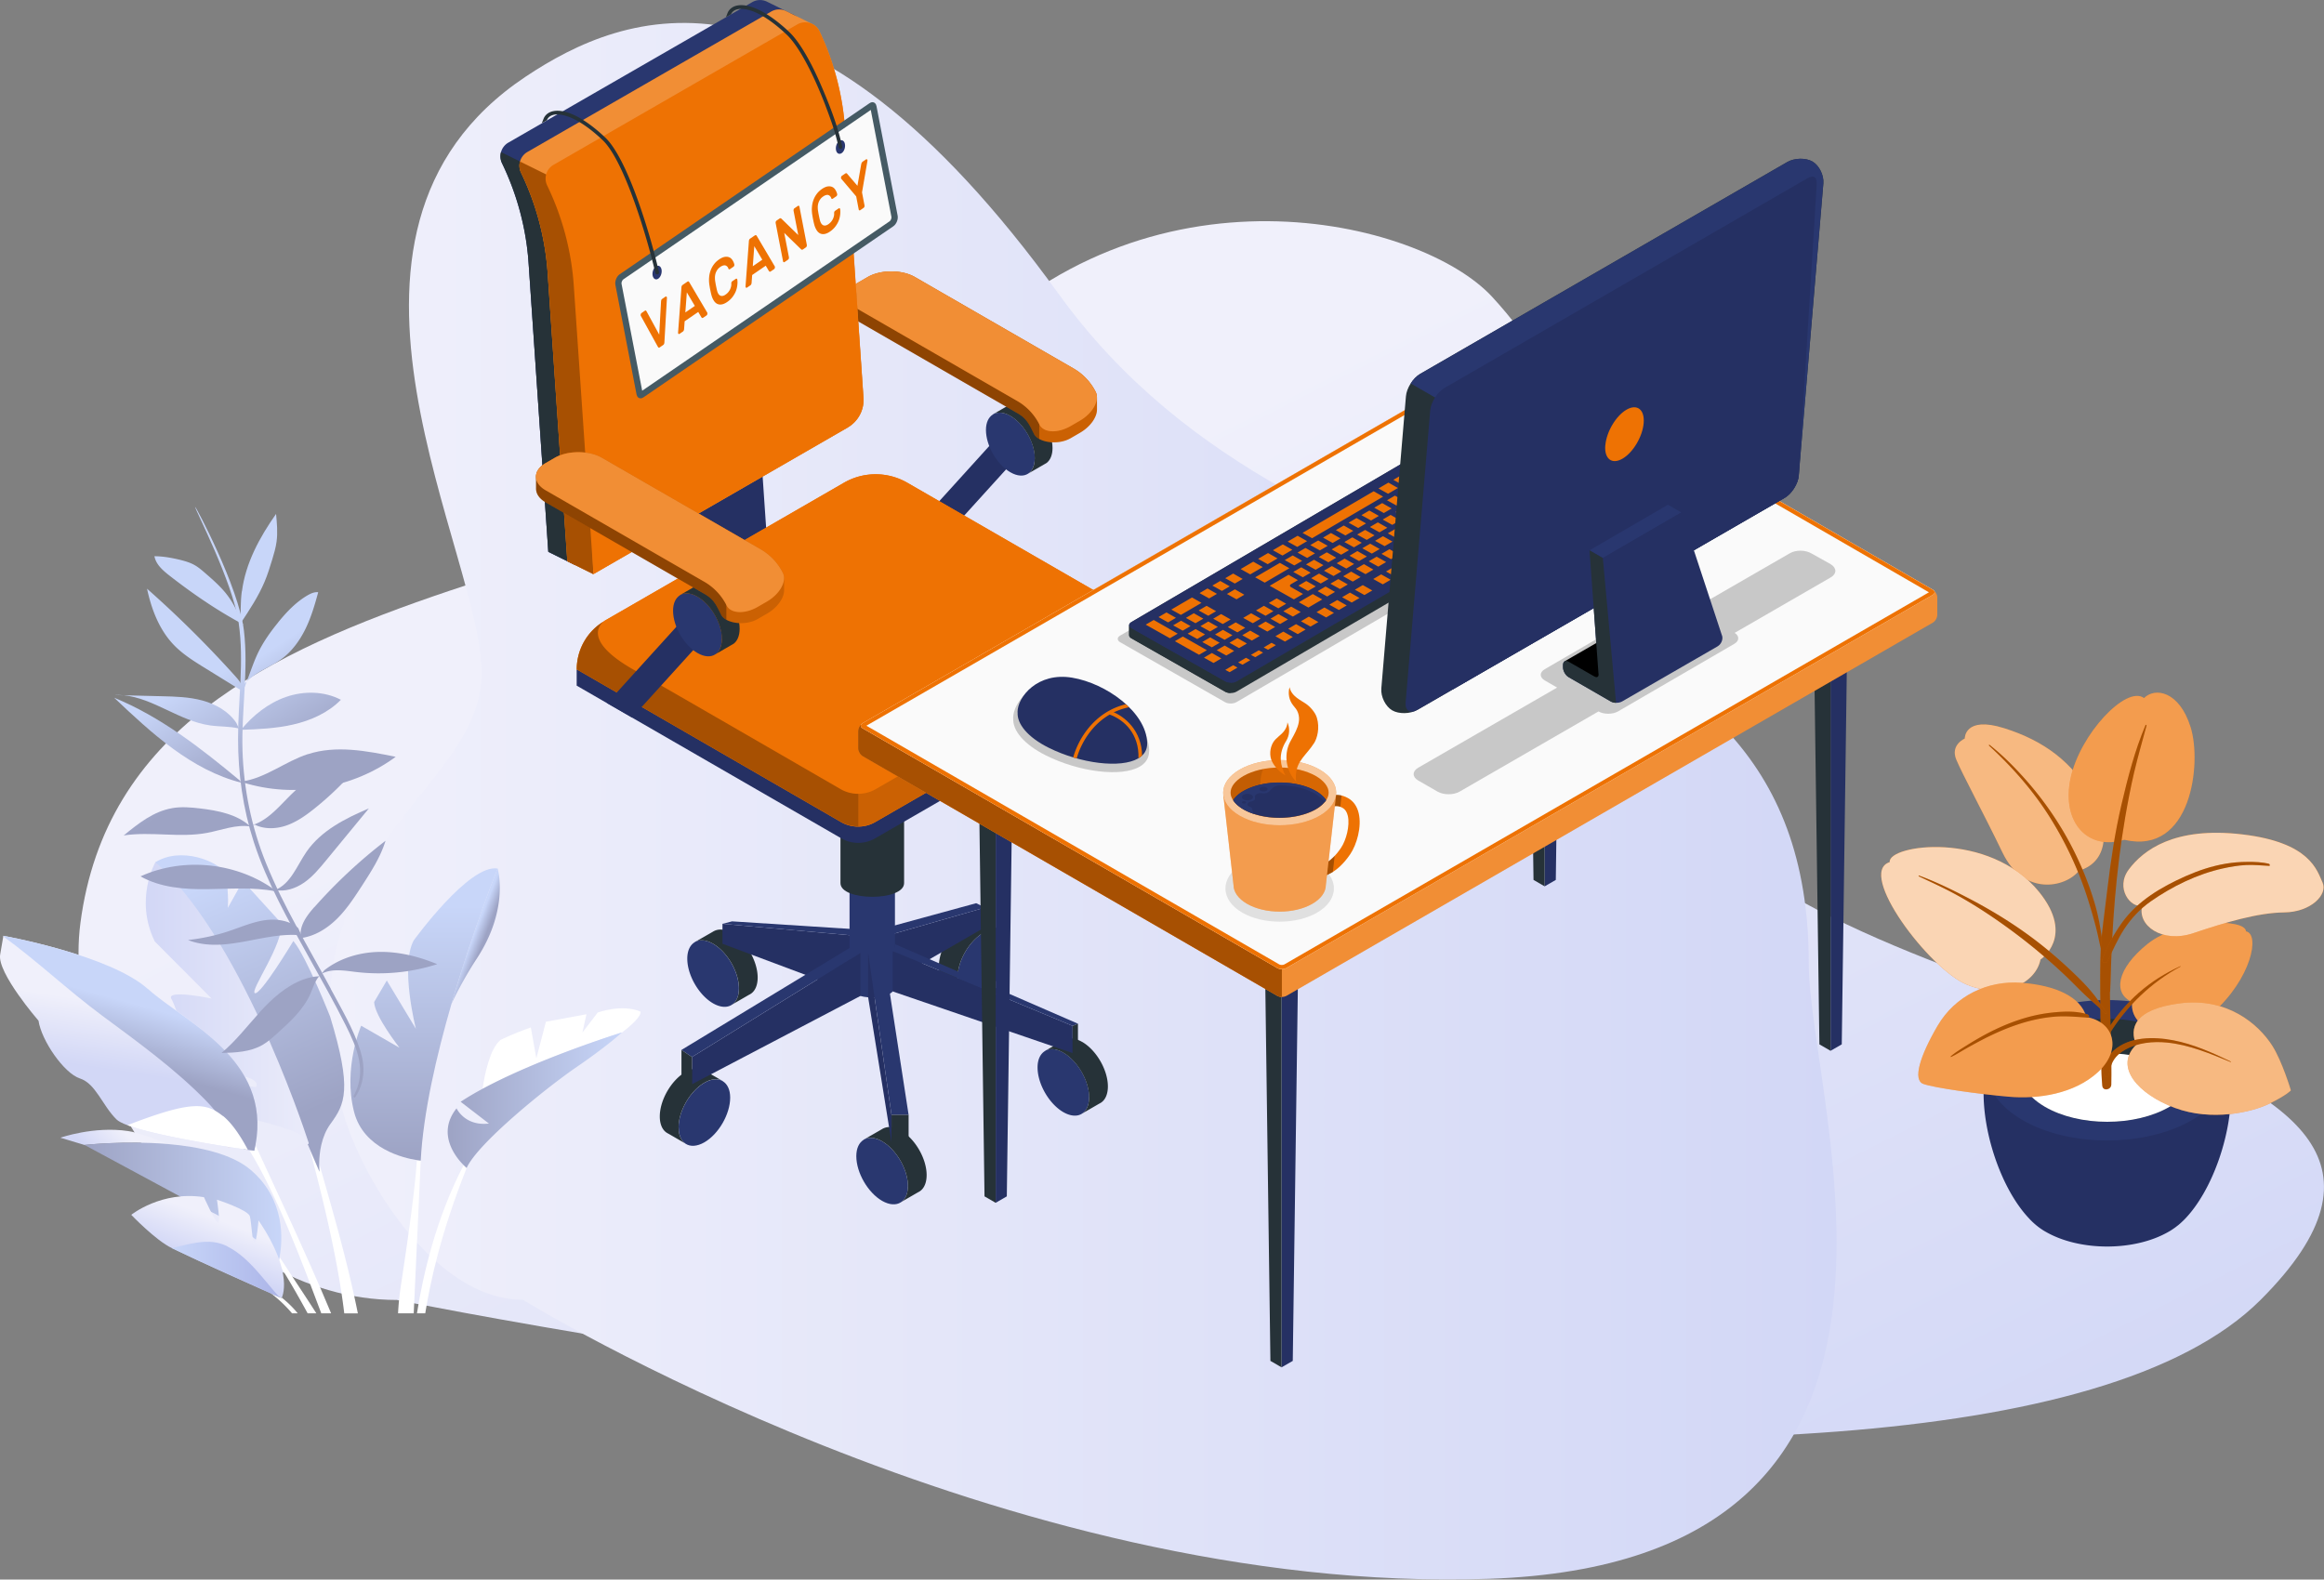 <svg xmlns="http://www.w3.org/2000/svg" width="634" height="431" fill="none"><rect width="100%" height="100%" fill="#808080" stroke="none"/><path fill="url(#a)" d="M457.048 217.9c-25.372-34.762-6.937-90.228-49.974-136.896-19.563-21.216-94.567-39.358-146.165 16.552-63.386 68.671-225.218 49.436-238.971 154.303-5.622 42.808 35.383 102.852 86.348 102.852 0 0 423.254 85.138 508.441-.051 74.304-74.291-112.37-71.95-159.679-136.76Z"/><path fill="url(#b)" d="M288.912 80.355C219.153-16.263 170.34 2.972 143.414 20.907 78.9 63.905 132.565 152.476 131.369 184.675c-1.196 32.2-54.622 46.72-38.425 116.398 4.22 18.158 24.808 53.587 49.701 53.587 0 0 130.668 80.679 263.574 76.135 132.907-4.544 87.221-129.244 87.221-167.969 0-114.467-134.803-85.889-204.545-182.506l.017.035Z" style="mix-blend-mode:multiply"/><path fill="#fff" d="m87.152 319.744-2.683-6.252c5.912 21.865 8.406 36.094 9.449 44.875h3.707c-3.178-15.801-7.842-31.261-10.576-40.998a21.83 21.83 0 0 0 .086 2.375h.017Z"/><path fill="url(#c)" d="M80.01 256.796s-8.799 14.657-10.456 14.212c-1.657-.444 8.116-13.802 7.073-19.217l-10.37-11.377-4.118 7.363s.461-6.748-1.247-9.925c-1.709-3.177-11.003-5.227-18.504-2.579 0 0-5.791 10.061-.17 21.609L57.73 272.46s-12.677-2.647-10.952.154c1.743 2.802 4.17 14.623 8.936 15.306 4.75.683 3.759 4.441 9.756 5.552 5.997 1.11 4.34 3.16 4.34 3.16l-11.414-1.589s-.46 7.158 4.289 8.678c4.75 1.503 19.853 4.441 20.776 7.345l1.025 2.392 2.682 6.252s-.12-.94-.085-2.375c.034-2.699.53-7.208 3.092-10.71 3.93-5.381 5.963-9.327-.12-29.262 0 0-6.458-16.365-10.012-20.601l-.034.034Z"/><path fill="url(#d)" d="M80.01 256.796s-8.799 14.657-10.456 14.212c-1.657-.444 8.116-13.802 7.073-19.217l-10.37-11.377-4.118 7.363s.461-6.748-1.247-9.925c-1.452-2.699-11.43-6.987-18.504-2.579 22.707 19.798 39.81 70.361 41.825 76.579.069.205-.102.342-.273.342l.547 1.281 2.682 6.252s-.12-.94-.085-2.375c.034-2.699.53-7.208 3.092-10.71 3.93-5.381 5.963-9.327-.12-29.262 0 0-6.458-16.365-10.012-20.601l-.034.017Z"/><path fill="#fff" d="M76.286 343.044c-.154.786-.29 1.349-.376 1.691 1.674 2.392 4.903 7.892 8.013 13.615h2.375c-2.956-4.613-5.81-8.883-6.886-10.54a454.76 454.76 0 0 0-3.11-4.749l-.016-.017Z"/><path fill="url(#e)" d="m16.47 310.434 6.578 1.982s11.037-1.23 22.74-.24c-4.356-1.793-8.286-3.177-10.832-3.553-9.345-1.4-18.469 1.811-18.469 1.811h-.017Z"/><path fill="url(#f)" d="M68.341 319.18c-5.194-4.407-14.061-6.286-22.57-7.021-11.686-.99-22.723.24-22.74.24l29.181 15.732s19.41 8.063 23.595 16.912c0 0 .034-.12.086-.325.085-.342.239-.905.376-1.691.837-4.527 1.691-15.716-7.945-23.864l.017.017Z"/><path fill="#fff" d="m69.366 314.021-1.35-.188c7.825 12.761 14.66 31.295 19.631 44.517h2.683c-6.92-16.707-18.47-41.049-20.64-45.9-.102.512-.204 1.042-.324 1.571Z"/><path fill="#D92E0B" d="M66.462 313.594c.17.017.324.051.478.069-.154-.018-.325-.052-.478-.069ZM58.944 312.416c-6.629-1.111-15.035-2.665-20.81-4.305 5.775 1.64 14.164 3.194 20.81 4.305ZM34.768 307.018c.667.256 1.436.495 2.256.751a43.545 43.545 0 0 1-2.256-.751ZM61.148 312.774c.65.103 1.281.205 1.862.308a47.16 47.16 0 0 1-1.862-.308ZM63.13 313.082ZM67.043 313.68c.188.034.358.051.53.085-.172-.017-.342-.051-.53-.085Z"/><path fill="url(#g)" d="M40.39 269.898C30.035 260.571.922 255.344.922 255.344l-.872 5.091c-.922 4.953 10.456 18.073 10.456 18.073.786 5.363 6.92 14.331 11.277 15.749 4.356 1.418 6.065 7.277 9.978 11.172.53.53 1.571 1.059 3.007 1.589 5.381 2.015 16.094 4.031 24.175 5.381h.034c.718.119 1.401.239 2.068.341.034 0 .068 0 .102.017.65.103 1.281.205 1.862.308.035 0 .069 0 .12.017.58.085 1.145.171 1.674.256h.086c.239.034.461.068.683.103h.086c.222.034.444.068.649.102.051 0 .102 0 .154.017.17.017.324.051.478.068h.103c.188.035.358.052.53.086h.033l.41.051 1.35.188c.12-.53.222-1.059.325-1.572 4.39-23.488-19.17-33.412-29.302-42.551v.068Z"/><path fill="url(#h)" d="M40.39 269.898C30.035 260.571.922 255.344.922 255.344l-.035.154c9.329 6.781 17.7 14.759 26.978 21.626 9.79 7.26 19.802 14.468 28.345 23.215 3.946 4.048 6.97 8.797 10.353 13.272.137.017.256.035.376.052h.103c.188.034.358.051.53.085h.033l.41.051 1.35.188c.12-.529.222-1.059.325-1.571 4.39-23.488-19.17-33.413-29.302-42.552v.034Z"/><path fill="#fff" d="M60.806 304.524c-4.63-3.69-8.56-4.254-26.038 2.494 5.382 2.015 16.095 4.031 24.176 5.38h.034c.718.12 1.401.24 2.068.342.034 0 .068 0 .102.017.65.103 1.281.205 1.862.308.035 0 .069 0 .12.017.58.085 1.145.171 1.674.256h.086c.239.034.461.068.683.102h.086c.222.035.444.069.649.103.051 0 .102 0 .154.017.17.017.324.051.478.068h.103c.187.035.358.052.53.086h.033c-1.589-3.024-4.066-7.055-6.8-9.242v.052ZM76.867 354.079l-.052.103s-.17-.069-.461-.205c0 0-.034 0-.051-.018-.274-.119-.632-.29-1.094-.495-.324-.137-.683-.307-1.076-.478 0 0-.034 0-.034-.017-.069-.034-.137-.069-.222-.103a36.81 36.81 0 0 1 5.791 5.484h1.538c-1.281-1.606-2.75-2.99-4.322-4.271h-.017Z"/><path fill="#D92E0B" d="M60.038 346.648c.717.325 1.452.649 2.152.974l-2.152-.974ZM58.876 346.119c.324.153.666.307.99.444-.324-.154-.648-.308-.99-.444ZM71.177 351.67c.513.24 1.008.445 1.47.65-.462-.205-.957-.428-1.47-.65ZM67.401 349.979a311.034 311.034 0 0 1-4.015-1.81c1.401.632 2.751 1.247 4.015 1.81ZM70.272 351.26c-.855-.375-1.777-.785-2.734-1.229.957.427 1.88.837 2.734 1.229ZM70.34 351.295c.256.119.495.222.752.341-.24-.102-.496-.222-.752-.341ZM73.86 352.866s.136.069.222.103c-.069-.034-.154-.069-.222-.103ZM76.303 353.959c-.274-.119-.632-.29-1.094-.495.462.205.837.376 1.094.495Z"/><path fill="url(#i)" d="M69.434 339.03c-.632.273-.802-5.398-1.264-7.158-.461-1.742-8.987-4.527-8.987-4.527s1.06 6.68.24 6.304c-.82-.393-3.776-6.987-3.776-6.987-11.618-1.828-19.836 4.817-19.836 4.817s6.68 7.004 11.088 9.088c9.858 4.766 19.921 9.19 29.933 13.614 0 0 3.64-6.559-6.304-21.181 0 0-.461 5.756-1.094 6.03Z"/><path fill="url(#j)" d="M62.088 340.106c-4.186-2.084-8.184-1.196-12.524-.188-.888.205-1.794.427-2.682.649 0 0 .017 0 .034.017l.871.41c.086.034.171.068.24.12.222.102.46.222.683.324.102.051.188.086.29.137l.77.359c.05.034.119.051.17.085.325.154.666.307 1.008.461.034 0 .069.034.103.051l.871.41c.086.052.188.086.273.137l.77.359c.085.034.17.085.273.119.7.325 1.4.65 2.118.974.034.017.086.034.12.051.324.154.649.291.957.444.05.018.102.052.153.069.735.341 1.47.666 2.187 1.008a.13.13 0 0 1 .069.034c.324.154.666.307.99.444.052.017.12.051.171.068.718.325 1.453.649 2.153.974.017 0 .034.017.069.034.324.154.649.291.973.444.052.017.103.052.154.069 1.401.632 2.75 1.247 4.015 1.81.051.017.103.052.137.069.957.427 1.88.837 2.733 1.23.017 0 .035.017.052.034.256.119.495.222.751.341.035 0 .069.035.103.052.513.239 1.008.444 1.47.649.05.017.102.051.153.068.461.205.888.393 1.281.581 0 0 .035 0 .035.017.393.171.751.342 1.076.478.461.205.837.376 1.093.496.018 0 .035.017.052.017-4.46-4.835-8.372-10.933-14.267-13.888l.052-.017Z"/><path fill="#fff" d="M109.192 352.029a69.074 69.074 0 0 0-.598 6.32h4.271l1.914-41.663s-.393-.034-1.06-.137c-.615 10.369-3.912 31.056-4.527 35.48Z"/><path fill="url(#k)" d="M123.151 273.947a104.083 104.083 0 0 1 7.004-12.522c8.868-13.563 5.604-24.444 5.604-24.444s-6.748 16.74-12.608 36.966Z"/><path fill="url(#l)" d="M112.831 256.659c-3.725 7.055.632 24.069.632 24.069l-7.944-13.187-3.452 5.876c.12 3.809 6.92 12.47 6.92 12.47l-10.456-6.013s-5.023 11.513-1.931 23.539c2.614 10.096 13.634 12.59 17.119 13.136.667.103 1.06.137 1.06.137.666-12.982 4.305-28.698 8.372-42.722 5.86-20.226 12.608-36.966 12.608-36.966-7.756-1.367-22.945 19.678-22.945 19.678l.017-.017Z"/><path fill="#fff" d="M113.771 358.35h2.238c1.384-8.388 3.947-21.08 11.293-39.665 0 0-.324-.273-.82-.769-7.517 14.452-11.054 29.809-12.728 40.417l.017.017ZM163.079 276.253l-4.186 5.466 1.093-4.971-11.054 2.05-2.614 9.976-1.503-8.422c-5.092 1.777-8.287 3.417-8.287 3.417-2.938 2.46-4.322 9.515-4.869 13.341 15.719-8.473 38.032-15.391 38.032-15.391l-.086.085c6.014-4.595 5.092-5.79 5.092-5.79-5.04-2.136-11.601.256-11.601.256l-.017-.017Z"/><path fill="url(#m)" d="m125.662 300.629 7.723 5.945c-6.595.768-8.833-4.151-8.833-4.151-5.485 6.884-.223 13.341 1.93 15.493.496.495.82.769.82.769 3.041-6.731 21.579-21.763 30.053-27.571 7.723-5.295 11.601-8.746 12.233-9.327a.292.292 0 0 0 .086-.085s-22.314 6.918-38.032 15.391a79.815 79.815 0 0 0-5.98 3.536Z"/><path fill="url(#n)" d="M90.261 269.813c-6.065-11.309-12.865-22.361-17.683-34.284-3.98-9.822-6.1-20.208-6.424-30.799-.325-10.933 1.675-21.729.393-32.644-1.4-11.924-13.241-34.096-13.31-33.772-.136.547 10.218 20.294 11.875 31.654 1.538 10.59-.17 20.942-.17 31.55 0 9.583 1.332 19.081 4.288 28.22 3.605 11.121 9.43 21.387 15.086 31.551 3.417 6.115 6.868 12.214 9.995 18.466 3.143 6.286 5.86 12.606 2.135 19.32-.153.273.308.529.479.273 2.563-3.844 2.75-8.251 1.4-12.573-1.844-5.91-5.176-11.496-8.08-16.928l.016-.034Z"/><path fill="url(#o)" d="M38.34 239.133c5.432 3.058 11.908 3.553 18.144 3.485 6.236-.068 12.523-.615 18.64.581h.325c-10.44-7.841-25.218-9.481-37.093-4.083l-.017.017Z"/><path fill="url(#p)" d="M68.273 225.519c.256.239.512.495.769.768l-.53-.734s-.154-.017-.24-.034Z"/><path fill="url(#q)" d="M46.9 220.531c-5.024.871-9.21 4.202-13.157 7.431 7.518-1.145 15.275.7 22.74-.701 3.93-.734 7.86-2.357 11.807-1.759-3.571-3.297-8.782-4.322-13.651-4.903-2.563-.307-5.177-.529-7.706-.085l-.034.017Z"/><path fill="url(#r)" d="M31.146 190.381c10.234 9.702 21.118 19.781 34.786 23.214l-.564-.666c-10.541-8.78-21.527-17.338-34.222-22.548Z"/><path fill="url(#s)" d="M55.254 191.15c-3.64-.991-7.466-1.094-11.242-1.179l-10.269-.256c8.116.785 15.292 7.055 23.544 8.216 2.614.376 5.313.222 7.893.837l-.7-1.503c-2.085-3.143-5.587-5.125-9.243-6.115h.017Z"/><path fill="url(#t)" d="M31.215 189.663c.837.017 1.674.035 2.511.069a17.564 17.564 0 0 0-2.511-.069Z"/><path fill="url(#u)" d="M40.116 160.658c1.196 5.552 3.298 11.103 7.21 15.22 2.495 2.631 5.621 4.561 8.714 6.474 3.024 1.862 6.048 3.741 9.072 5.603l.94.444c.256-1.349-.718-2.596-1.64-3.638a294.198 294.198 0 0 0-24.296-24.12v.017Z"/><path fill="url(#v)" d="M77.994 190.176c-4.835 1.691-8.987 5.005-12.25 8.968 4.767-.171 9.55-.376 14.18-1.435 4.853-1.11 9.586-3.211 13.071-6.765-4.562-2.391-10.149-2.459-15-.768Z"/><path fill="url(#w)" d="M65.693 199.212s.034-.034.051-.068c-.205 0-.427 0-.632.017l.58.034v.017Z"/><path fill="url(#x)" d="M64.958 213.322c.342-.017.666-.068.991-.102v-.035l-.99.154v-.017Z"/><path fill="url(#y)" d="M83.974 205.772c-6.202 2.015-11.618 6.611-18.025 7.465.068.136.24.222.393.273 13.925 4.339 29.865 1.657 41.603-7.004-7.928-1.622-16.265-3.228-23.954-.717l-.017-.017Z"/><path fill="url(#z)" d="M65.932 213.117v.051l.29-.034c.12-.153-.29-.222-.307 0l.017-.017Z"/><path fill="url(#A)" d="m68.05 225.348 1.47-.325c2.665 1.316 5.86 1.179 8.662.205 2.802-.99 5.262-2.733 7.586-4.595a84.192 84.192 0 0 0 13.275-13.29c-7.688-.119-14.71 4.493-20.126 9.959-3.23 3.246-6.407 7.055-10.866 8.029v.017Z"/><path fill="url(#B)" d="M83.598 232.437c-2.597 3.775-4.288 8.746-8.56 10.42 2.717.53 5.587-.427 7.877-1.998 2.375-1.64 4.237-3.895 6.065-6.116 3.878-4.715 7.757-9.446 11.652-14.161-6.458 2.733-13.053 6.081-17.034 11.855Z"/><path fill="url(#C)" d="M75.038 242.857c-.102-.017-.187-.017-.29-.051l.273.051h.017Z"/><path fill="url(#D)" d="M72.014 251.125c-3.263.512-6.338 1.862-9.465 2.904a53.69 53.69 0 0 1-11.242 2.46c.991.41 2.033.7 3.092.905 9.158 1.777 18.47-3.109 27.764-2.186l-.786-1.948c-2.477-2.186-6.1-2.631-9.363-2.135Z"/><path fill="url(#E)" d="M85.802 247.452c-2.033 2.289-4.1 5.022-3.776 8.063l.308.41c3.69-.547 7.005-2.648 9.653-5.278 2.648-2.631 4.699-5.791 6.732-8.917 2.528-3.912 5.091-7.875 6.458-12.316a139.323 139.323 0 0 0-19.358 18.055l-.017-.017Z"/><path fill="url(#F)" d="m88.467 264.774-.803.973c2.82-1.554 6.27-.905 9.483-.529a52.196 52.196 0 0 0 22.125-2.135c-4.989-2.067-10.319-3.417-15.718-3.349-5.4.086-10.85 1.674-15.087 5.023v.017Z"/><path fill="url(#G)" d="M87.084 266.396h.922l-.273-.58c-.24.17-.461.375-.65.58Z"/><path fill="url(#H)" d="M70.767 276.304c-3.383 3.741-6.475 7.789-10.353 11.018 3.844-.102 7.842-.273 11.173-2.187 1.453-.837 2.7-1.947 3.947-3.074 3.605-3.246 7.33-6.628 9.243-11.104.666-1.571 1.179-3.348 2.307-4.578-1.487.052-2.956.393-4.357.906-4.733 1.742-8.577 5.261-11.977 9.002l.017.017Z"/><path fill="url(#I)" d="M66.786 187.374c.171-.478.36-.956.53-1.418A16.98 16.98 0 0 0 66 187.34l.786.051v-.017Z"/><path fill="url(#J)" d="M75.859 169.865c-2.136 2.614-4.1 5.381-5.553 8.439-.718 1.52-1.316 3.126-1.897 4.697-.358.974-.717 1.965-1.093 2.938a19.43 19.43 0 0 1 2.033-1.674c2.358-1.657 5.074-2.716 7.398-4.407 2.87-2.084 5.006-5.039 6.578-8.233 1.555-3.178 2.563-6.611 3.485-10.028-.99-.119-1.965.308-2.836.803-3.195 1.845-5.792 4.578-8.115 7.448v.017Z"/><path fill="url(#K)" d="M55.971 156.37c-.905-.786-1.794-1.554-2.836-2.152-1.281-.735-2.733-1.145-4.186-1.503-2.238-.53-4.527-.94-6.817-.94.41 2.255 2.324 3.895 4.135 5.313 6.185 4.817 12.677 9.292 19.58 13.016a23.33 23.33 0 0 0-4.425-8.455c-1.624-1.948-3.537-3.622-5.45-5.279Z"/><path fill="url(#L)" d="m65.95 170.395.58.068-.666-.359c.034.103.068.188.085.291Z"/><path fill="url(#M)" d="M65.966 161.358c-.393 3.075-.324 6.167-.256 9.259l.034-.701c2.375-3.587 4.767-7.208 6.441-11.188.837-1.982 1.47-4.049 2.102-6.116.478-1.589.94-3.177 1.161-4.8.342-2.511.103-5.056-.136-7.584-4.477 6.354-8.32 13.409-9.312 21.13h-.034Z"/><path fill="#E0E0E0" d="m263.147 219.267 68.119 39.374c.342.205.906.205 1.264 0l90.604-52.306c.341-.205.341-.529 0-.734l-68.119-39.375c-.342-.204-.906-.204-1.265 0l-90.586 52.306c-.341.205-.341.53 0 .735h-.017Z"/><path fill="#29376F" d="M185.136 307.633c0 .666.085 1.281.205 1.844.29 1.162.871 2.033 1.657 2.58l.051.034c1.282.837 3.11.752 5.109-.393 3.878-2.238 7.039-7.687 7.039-12.197 0-2.186-.769-3.689-1.982-4.458h.017l-.341-.222h-.018c-.854-.376-1.862-.444-2.989-.12-.564.154-1.128.41-1.726.752-3.878 2.238-7.039 7.687-7.039 12.162l.017.018Z"/><path fill="#263238" d="M187.049 292.498c1.111-.632 2.187-.957 3.127-.957a3.87 3.87 0 0 1 1.982.547l.171.102 4.544 2.614c-.854-.376-1.862-.444-2.99-.12-.563.154-1.127.41-1.725.752-3.878 2.238-7.039 7.687-7.039 12.162 0 .667.085 1.282.205 1.845.29 1.162.871 2.033 1.657 2.58l-4.664-2.699-.086-.034-.393-.24s-.085-.034-.119-.085c-1.077-.786-1.726-2.306-1.726-4.322 0-4.475 3.144-9.925 7.039-12.162l.017.017Z"/><path fill="#29376F" d="M261.268 266.687c0 .666.085 1.281.205 1.844.29 1.162.871 2.05 1.657 2.58l.051.034c1.282.837 3.11.752 5.109-.393 3.878-2.238 7.039-7.687 7.039-12.197 0-2.186-.769-3.689-1.982-4.458h.017l-.342-.222h-.017c-.854-.376-1.862-.444-2.99-.12a7.798 7.798 0 0 0-1.725.752c-3.879 2.238-7.039 7.687-7.039 12.163l.017.017Z"/><path fill="#263238" d="M263.181 251.569c1.111-.632 2.187-.957 3.127-.957a3.87 3.87 0 0 1 1.982.547l.171.102 4.544 2.614c-.854-.376-1.862-.444-2.99-.12a7.798 7.798 0 0 0-1.725.752c-3.879 2.238-7.039 7.687-7.039 12.163 0 .666.085 1.281.205 1.844.29 1.162.871 2.05 1.657 2.58l-4.664-2.699-.086-.034-.393-.239s-.085-.035-.119-.086c-1.077-.786-1.726-2.306-1.726-4.322 0-4.475 3.144-9.924 7.039-12.162l.017.017Z"/><path fill="#29376F" d="M247.685 323.604c0 .667-.085 1.281-.205 1.845-.291 1.179-.871 2.05-1.674 2.58l-.052.034c-1.281.837-3.109.751-5.108-.393-3.879-2.238-7.039-7.687-7.039-12.197 0-2.186.769-3.69 1.982-4.458h-.017l.341-.222h.017c.855-.376 1.863-.444 2.99-.12.564.154 1.128.41 1.726.752 3.878 2.238 7.039 7.687 7.039 12.162v.017Z"/><path fill="#263238" d="M245.754 308.487c-1.11-.632-2.187-.957-3.126-.957a3.87 3.87 0 0 0-1.982.547l-.171.102-4.545 2.614c.855-.376 1.863-.444 2.99-.12.564.154 1.128.41 1.726.752 3.878 2.238 7.039 7.687 7.039 12.162 0 .666-.085 1.281-.205 1.845-.29 1.179-.871 2.05-1.674 2.58l4.664-2.699.085-.035.393-.239s.086-.034.12-.085c1.076-.786 1.725-2.306 1.725-4.322 0-4.475-3.143-9.925-7.039-12.162v.017Z"/><path fill="#29376F" d="M297.113 299.399a8.88 8.88 0 0 1-.205 1.845c-.291 1.161-.872 2.05-1.658 2.579l-.051.034c-1.281.837-3.109.752-5.108-.392-3.879-2.238-7.039-7.687-7.039-12.197 0-2.187.768-3.69 1.981-4.459h-.017l.342-.222h.017c.854-.375 1.862-.444 2.99-.119.564.154 1.128.41 1.726.751 3.878 2.238 7.039 7.687 7.039 12.163l-.017.017Z"/><path fill="#263238" d="M295.182 284.281c-1.11-.632-2.187-.956-3.127-.956a3.73 3.73 0 0 0-1.981.563l-.171.103-4.545 2.613c.854-.375 1.862-.444 2.99-.119.564.154 1.128.41 1.726.752 3.878 2.237 7.039 7.687 7.039 12.162a8.88 8.88 0 0 1-.205 1.845c-.291 1.161-.872 2.05-1.658 2.579l4.665-2.699.085-.034.393-.239s.085-.034.12-.085c1.076-.786 1.725-2.307 1.725-4.322 0-4.476-3.143-9.925-7.039-12.163h-.017Z"/><path fill="#29376F" d="M201.572 269.71a8.88 8.88 0 0 1-.205 1.845c-.291 1.162-.871 2.05-1.674 2.579l-.052.035c-1.281.837-3.109.751-5.108-.393-3.879-2.238-7.039-7.687-7.039-12.197 0-2.186.768-3.69 1.982-4.458h-.018l.342-.222h.017c.855-.376 1.863-.445 2.99-.12.564.154 1.128.41 1.726.752 3.878 2.237 7.039 7.687 7.039 12.162v.017Z"/><path fill="#263238" d="M199.658 254.592c-1.11-.632-2.187-.956-3.126-.956a3.87 3.87 0 0 0-1.982.547l-.171.102-4.545 2.614c.855-.376 1.863-.445 2.99-.12.564.154 1.128.41 1.726.752 3.878 2.237 7.039 7.687 7.039 12.162 0 .666-.085 1.281-.205 1.845-.29 1.162-.871 2.05-1.674 2.579l4.664-2.699.085-.034.393-.239s.086-.034.12-.085c1.076-.786 1.726-2.306 1.726-4.322 0-4.476-3.144-9.925-7.04-12.163v.017Z"/><path fill="#253063" d="m243.585 254.849 25.132-7.209v5.364l-25.132 14.503v-12.658Z"/><path fill="#29376F" d="m243.585 254.849-2.478-1.521 25.201-6.884 2.409 1.196-25.132 7.209Z"/><path fill="#253063" d="m232.718 270.855-35.623-13.341v-5.433l35.623 3.178v15.596Z"/><path fill="#29376F" d="m197.095 252.081 2.615-.683 35.127 2.255-2.119 1.606-35.623-3.178Z"/><path fill="#29376F" d="M231.761 269.146c0 4.032 12.387 4.032 12.387 0v-46.702h-12.387v46.702Z"/><path fill="#29376F" d="m241.056 259.973 6.817 44.226h-4.664l-6.373-44.226c1.589.462 2.956.342 4.22 0Z"/><path fill="#253063" d="M236.836 259.973v12.146l6.373 39.579v-7.499l-6.373-44.226Z"/><path fill="#263238" d="M247.873 304.199h-4.664v7.482h4.664v-7.482Z"/><path fill="#253063" d="m234.717 271.76-45.942 24.086v-7.431l45.942-28.408v11.753Z"/><path fill="#29376F" d="M234.717 260.007c-1.093-.153-2.118-.529-2.955-1.332l-45.857 27.81 2.87 1.93 45.942-28.408Z"/><path fill="#263238" d="M188.775 295.846v-7.431l-2.87-1.93v7.191l2.87 2.17Z"/><path fill="#253063" d="M292.619 287.339 243.55 270.53v-11.018l49.069 20.413v7.414Z"/><path fill="#29376F" d="M243.55 259.512c.393-.102.564-.82.598-1.896l49.924 21.711-1.453.598-49.069-20.413Z"/><path fill="#263238" d="M294.071 279.327v7.175l-1.452.837v-7.414l1.452-.598ZM246.643 190.381h-17.359v50.58c0 4.988 17.359 4.988 17.359 0v-50.58Z"/><path fill="#253063" d="M315.701 179.909v4.442l-76.952 44.396a9.215 9.215 0 0 1-9.243 0l-72.185-41.663v-4.442l158.38-2.733ZM280.369 121.557l-22.57 24.905-6.817-3.911 23.698-26.153 5.689 5.159Z"/><path fill="#29376F" d="M282.283 125.024c0 .632-.069 1.213-.188 1.743-.291 1.11-.82 1.93-1.572 2.442l-.051.035c-1.213.785-2.939.717-4.835-.376-3.674-2.118-6.664-7.277-6.664-11.548 0-2.067.735-3.485 1.88-4.219h-.017l.324-.205h.017c.803-.359 1.76-.41 2.836-.12.53.154 1.077.393 1.641.718 3.673 2.118 6.663 7.277 6.663 11.53h-.034Z"/><path fill="#263238" d="M280.472 110.709c-1.06-.597-2.068-.905-2.973-.905-.701 0-1.333.188-1.88.53l-.17.085-4.306 2.477c.803-.359 1.76-.41 2.836-.12.53.154 1.077.393 1.64.718 3.674 2.118 6.664 7.277 6.664 11.53 0 .632-.069 1.213-.188 1.743-.291 1.11-.82 1.93-1.572 2.442l4.408-2.545.068-.034.376-.222s.068-.034.12-.068c1.008-.752 1.64-2.17 1.64-4.083 0-4.236-2.99-9.395-6.663-11.53v-.018Z"/><path fill="#EE7203" d="M299.248 108.369c0-.495-.102-.956-.307-1.383a15.313 15.313 0 0 0-6.066-6.44l-43.276-24.958c-3.554-2.05-9.329-2.05-12.883 0l-2.477 1.435c-1.811 1.043-2.683 2.409-2.631 3.776v3.228c0 1.35.854 2.7 2.631 3.724l43.277 24.957c2.614 1.503 3.229 3.024 4.579 5.706 1.144 2.271 6.441 3.194 9.995 1.144l2.477-1.435c2.887-1.657 4.715-4.288 4.698-6.423v-3.331h-.017Z"/><path fill="#000" d="M299.248 108.369c0-.495-.102-.956-.307-1.383a15.313 15.313 0 0 0-6.066-6.44l-43.276-24.958c-3.554-2.05-9.329-2.05-12.883 0l-2.477 1.435c-1.811 1.043-2.683 2.409-2.631 3.776v3.228c0 1.35.854 2.7 2.631 3.724l43.277 24.957c2.614 1.503 3.229 3.024 4.579 5.706 1.144 2.271 6.441 3.194 9.995 1.144l2.477-1.435c2.887-1.657 4.715-4.288 4.698-6.423v-3.331h-.017Z" opacity=".15"/><path fill="#000" d="M231.591 80.799v3.228c0 1.35.854 2.7 2.631 3.724l43.277 24.957c2.614 1.503 3.229 3.024 4.579 5.706.273.529.768.99 1.435 1.366v-12.504L233.35 77.604c-1.213.94-1.794 2.067-1.759 3.195Z" opacity=".3"/><path fill="#EE7203" d="m292.073 116.261 2.477-1.435c3.554-2.05 5.518-5.569 4.374-7.84a15.313 15.313 0 0 0-6.066-6.44l-43.277-24.958c-3.553-2.05-9.328-2.05-12.882 0l-2.477 1.435c-3.554 2.05-3.554 5.381 0 7.431l43.277 24.957a15.317 15.317 0 0 1 6.065 6.44c1.145 2.272 4.955 2.46 8.509.41Z"/><path fill="#fff" d="m292.073 116.261 2.477-1.435c3.554-2.05 5.518-5.569 4.374-7.84a15.313 15.313 0 0 0-6.066-6.44l-43.277-24.958c-3.553-2.05-9.328-2.05-12.882 0l-2.477 1.435c-3.554 2.05-3.554 5.381 0 7.431l43.277 24.957a15.317 15.317 0 0 1 6.065 6.44c1.145 2.272 4.955 2.46 8.509.41Z" opacity=".2"/><path fill="#263238" d="M204.152 159.667c2.375-1.367 3.724-3.844 3.536-6.474l-1.776-26.033c-.137-1.897-1.641-2.665-3.366-1.709l-12.968 7.226c-1.726.957-3.024 3.28-2.904 5.193l1.811 26.443c.188 2.853-1.333 5.21-3.588 6.491l7.739-4.475 11.533-6.662h-.017Z"/><path fill="#253063" d="M206.151 160.47c2.375-1.367 3.724-3.844 3.537-6.474l-1.777-26.034c-.137-1.896-1.641-2.664-3.366-1.708l-12.985 7.226c-1.726.957-3.024 3.28-2.904 5.193l1.811 26.443c.188 2.853-1.333 5.21-3.588 6.491l7.739-4.475 11.533-6.662Z"/><path fill="#EE7203" d="m157.338 182.642 72.083 41.647a9.388 9.388 0 0 0 9.38 0l76.9-44.38c0-5.483-2.938-10.574-7.671-13.29l-6.492-3.724c-.393-.256-.786-.461-1.213-.717l-52.777-30.44a17.286 17.286 0 0 0-17.341 0l-65.215 37.615-.136.102s-.103.068-.137.103c-4.545 2.716-7.381 7.704-7.381 13.067v.017Z"/><path fill="#EE7203" d="m157.338 182.642 72.083 41.647a9.388 9.388 0 0 0 9.38 0l76.9-44.38c0-5.483-2.938-10.574-7.671-13.29l-6.492-3.724c-.393-.256-.786-.461-1.213-.717l-52.777-30.44a17.286 17.286 0 0 0-17.341 0l-65.215 37.615-.136.102s-.103.068-.137.103c-4.545 2.716-7.381 7.704-7.381 13.067v.017Z"/><path fill="#000" d="M315.702 179.909c0-5.483-2.939-10.574-7.672-13.29l-6.492-3.723c9.072 5.329 12.797 8.916 6.441 12.572a94040.472 94040.472 0 0 1-69.042 39.836 9.596 9.596 0 0 1-4.835 1.298v8.883a9.597 9.597 0 0 0 4.835-1.299l76.747-44.277h.018Z" opacity=".15"/><path fill="#000" d="M229.284 215.304c-12.13-7.021-43.789-25.333-56.603-32.662-13.395-7.669-9.209-12.111-7.962-13.067-4.545 2.716-7.381 7.704-7.381 13.067l71.929 41.544a9.68 9.68 0 0 0 4.869 1.299v-8.883a9.663 9.663 0 0 1-4.852-1.298ZM146.643 40.895c-2.495 4.663-3.896 9.856-3.571 14.52l6.492 95.147 7.108 3.519 74.047-42.705-2.392-35.087-81.684-35.411v.017Z" opacity=".3"/><path fill="#29376F" d="m230.719 111.376-5.364-78.595a74.386 74.386 0 0 0-6.988-26.802 4.278 4.278 0 0 0-2.016-2.016c-1.248-.598-6.254-3.092-7.108-3.502a4.288 4.288 0 0 0-4.083.154l-66.479 38.298a4.332 4.332 0 0 0-1.726 5.637 74.621 74.621 0 0 1 7.262 27.349l5.364 78.68 7.108 3.519 74.03-42.705v-.017Z"/><path fill="#263238" d="M136.682 41.493a4.3 4.3 0 0 0 .273 3.04 74.62 74.62 0 0 1 7.262 27.349l5.364 78.68 7.108 3.519-3.588-104.474-16.419-8.114Z"/><path fill="#253063" d="M225.355 32.78a74.387 74.387 0 0 0-6.988-26.801c-1.077-2.272-3.896-3.126-6.083-1.862l-66.478 38.298a4.332 4.332 0 0 0-1.726 5.637 74.6 74.6 0 0 1 7.261 27.349l5.365 78.68 74.03-42.705-5.364-78.595h-.017Z"/><path fill="#000" d="M151.837 43.457c-2.495 4.663-3.896 9.856-3.571 14.52l6.492 95.147 7.108 3.519 69.349-39.989c2.87-1.657 4.562-4.817 4.322-8.114l-2.016-29.672-81.684-35.411Z" opacity=".3"/><path fill="#EE7203" d="M231.215 116.654c2.87-1.657 4.562-4.817 4.323-8.114l-4.989-73.197a74.366 74.366 0 0 0-6.988-26.802 4.274 4.274 0 0 0-2.016-2.016c-1.247-.597-6.253-3.091-7.108-3.501a4.288 4.288 0 0 0-4.083.153l-66.479 38.298a4.332 4.332 0 0 0-1.725 5.638 74.62 74.62 0 0 1 7.261 27.348l5.365 78.681 7.107 3.519 69.349-39.99-.017-.017Z"/><path fill="#fff" d="M231.215 116.654c2.87-1.657 4.562-4.817 4.323-8.114l-4.989-73.197a74.366 74.366 0 0 0-6.988-26.802 4.274 4.274 0 0 0-2.016-2.016c-1.247-.597-6.253-3.091-7.108-3.501a4.288 4.288 0 0 0-4.083.153l-66.479 38.298a4.332 4.332 0 0 0-1.725 5.638 74.62 74.62 0 0 1 7.261 27.348l5.365 78.681 7.107 3.519 69.349-39.99-.017-.017Z" opacity=".2"/><path fill="#EE7203" d="M141.859 44.072a4.295 4.295 0 0 0 .273 3.04 74.6 74.6 0 0 1 7.261 27.35l5.365 78.68 7.108 3.519-3.588-104.475-16.419-8.114Z"/><path fill="#000" d="M141.859 44.072a4.295 4.295 0 0 0 .273 3.04 74.6 74.6 0 0 1 7.261 27.35l5.365 78.68 7.108 3.519-3.588-104.475-16.419-8.114Z" opacity=".3"/><path fill="#EE7203" d="M230.549 35.343a74.387 74.387 0 0 0-6.988-26.802c-1.077-2.272-3.896-3.126-6.083-1.862L151 44.977a4.332 4.332 0 0 0-1.726 5.638 74.6 74.6 0 0 1 7.261 27.348l5.365 78.68 69.349-39.989c2.87-1.657 4.562-4.817 4.323-8.114l-4.989-73.197h-.034Z"/><path fill="#253063" d="m195.011 170.89-22.57 24.906-6.817-3.929 23.698-26.136 5.689 5.159Z"/><path fill="#29376F" d="M196.925 174.34c0 .632-.069 1.213-.188 1.743-.291 1.11-.82 1.93-1.572 2.443l-.051.034c-1.213.785-2.939.717-4.836-.376-3.673-2.118-6.663-7.277-6.663-11.548 0-2.067.735-3.484 1.88-4.219h-.017l.324-.205h.017c.803-.359 1.76-.41 2.836-.119.53.153 1.077.392 1.641.717 3.673 2.118 6.663 7.277 6.663 11.53h-.034Z"/><path fill="#263238" d="M195.114 160.026c-1.06-.598-2.068-.906-2.973-.906-.701 0-1.333.188-1.88.53l-.17.085-4.306 2.477c.803-.359 1.76-.41 2.836-.119.53.153 1.077.392 1.64.717 3.674 2.118 6.664 7.277 6.664 11.53 0 .632-.069 1.213-.188 1.743-.291 1.11-.82 1.93-1.572 2.443l4.408-2.546.068-.034.376-.222s.068-.034.12-.068c1.008-.752 1.64-2.17 1.64-4.1 0-4.236-2.99-9.395-6.663-11.53Z"/><path fill="#EE7203" d="M213.89 157.702c0-.495-.102-.956-.307-1.383a15.313 15.313 0 0 0-6.066-6.44l-43.277-24.957c-3.553-2.05-9.328-2.05-12.882 0l-2.477 1.435c-1.811 1.042-2.683 2.408-2.631 3.775v3.228c0 1.35.854 2.699 2.631 3.724l43.277 24.957c2.614 1.504 3.229 3.024 4.579 5.706 1.144 2.272 6.441 3.194 9.995 1.144l2.477-1.435c2.887-1.657 4.715-4.287 4.698-6.423v-3.331h-.017Z"/><path fill="#000" d="M213.89 157.702c0-.495-.102-.956-.307-1.383a15.313 15.313 0 0 0-6.066-6.44l-43.277-24.957c-3.553-2.05-9.328-2.05-12.882 0l-2.477 1.435c-1.811 1.042-2.683 2.408-2.631 3.775v3.228c0 1.35.854 2.699 2.631 3.724l43.277 24.957c2.614 1.504 3.229 3.024 4.579 5.706 1.144 2.272 6.441 3.194 9.995 1.144l2.477-1.435c2.887-1.657 4.715-4.287 4.698-6.423v-3.331h-.017Z" opacity=".15"/><path fill="#000" d="M146.233 130.132v3.228c0 1.35.854 2.699 2.631 3.724l43.277 24.957c2.614 1.504 3.229 3.024 4.579 5.706.273.529.768.991 1.435 1.366v-12.504l-50.163-29.671c-1.213.939-1.794 2.066-1.759 3.194Z" opacity=".3"/><path fill="#EE7203" d="m206.715 165.594 2.477-1.434c3.554-2.05 5.518-5.569 4.374-7.841a15.32 15.32 0 0 0-6.066-6.44l-43.277-24.957c-3.553-2.05-9.328-2.05-12.882 0l-2.477 1.435c-3.554 2.05-3.554 5.381 0 7.43l43.277 24.957a15.323 15.323 0 0 1 6.065 6.44c1.145 2.272 4.955 2.46 8.509.41Z"/><path fill="#fff" d="m206.715 165.594 2.477-1.434c3.554-2.05 5.518-5.569 4.374-7.841a15.32 15.32 0 0 0-6.066-6.44l-43.277-24.957c-3.553-2.05-9.328-2.05-12.882 0l-2.477 1.435c-3.554 2.05-3.554 5.381 0 7.43l43.277 24.957a15.323 15.323 0 0 1 6.065 6.44c1.145 2.272 4.955 2.46 8.509.41Z" opacity=".2"/><path fill="#253063" d="m349.616 263.578 4.561-2.631-1.503 110.385-3.058 1.759V263.578Z"/><path fill="#263238" d="m349.616 263.578-4.545-2.631 1.504 110.385 3.041 1.759V263.578Z"/><path fill="#253063" d="m499.385 177.227 4.545-2.647-1.487 110.385-3.058 1.759V177.227Z"/><path fill="#263238" d="m499.385 177.227-4.544-2.647 1.503 110.385 3.041 1.759V177.227Z"/><path fill="#253063" d="m271.622 218.703 4.544-2.631-1.503 110.368-3.041 1.76V218.703Z"/><path fill="#263238" d="m271.622 218.703-4.545-2.631 1.503 110.368 3.042 1.76V218.703Z"/><path fill="#253063" d="m421.391 132.335 4.545-2.63-1.504 110.385-3.041 1.759V132.335Z"/><path fill="#263238" d="m421.391 132.335-4.545-2.63 1.504 110.385 3.041 1.759V132.335Z"/><path fill="#EE7203" d="M234.119 204.2v-4.766c0-.786.547-1.725 1.231-2.118L411.687 95.489c.683-.393 1.776-.393 2.46 0l113.121 65.408c.684.393 1.23 1.349 1.23 2.118v4.766c0 .786-.546 1.742-1.23 2.118L350.931 271.726c-.683.393-1.777.393-2.46 0L235.35 206.318c-.684-.393-1.231-1.349-1.231-2.118Z"/><path fill="#fff" d="M234.119 204.2v-4.766c0-.786.547-1.725 1.231-2.118L411.687 95.489c.683-.393 1.776-.393 2.46 0l113.121 65.408c.684.393 1.23 1.349 1.23 2.118v4.766c0 .786-.546 1.742-1.23 2.118L350.931 271.726c-.683.393-1.777.393-2.46 0L235.35 206.318c-.684-.393-1.231-1.349-1.231-2.118Z" opacity=".2"/><path fill="#EE7203" d="M349.701 264.432v7.601c-.444 0-.888-.102-1.23-.29L235.35 206.335c-.684-.393-1.231-1.349-1.231-2.118v-4.766c0-.683.428-1.52 1.008-1.964-.444.376-.375.905.223 1.264l113.121 65.407c.342.205.786.291 1.23.291v-.017Z"/><path fill="#000" d="M349.701 264.432v7.601c-.444 0-.888-.102-1.23-.29L235.35 206.335c-.684-.393-1.231-1.349-1.231-2.118v-4.766c0-.683.428-1.52 1.008-1.964-.444.376-.375.905.223 1.264l113.121 65.407c.342.205.786.291 1.23.291v-.017Z" opacity=".3"/><path fill="#FAFAFA" d="m235.35 198.734 113.121 65.407c.684.393 1.777.393 2.461 0l176.337-101.826c.683-.393.683-1.025 0-1.418L414.147 95.489c-.683-.393-1.777-.393-2.46 0L235.35 197.316c-.684.393-.684 1.025 0 1.418Z"/><path fill="#EE7203" d="M412.9 96.326c.307 0 .546.069.666.137l112.66 65.151L350.35 263.168c-.119.068-.358.137-.666.137-.307 0-.547-.069-.666-.137l-112.661-65.151L412.233 96.463c.12-.068.359-.137.667-.137Zm0-1.127c-.445 0-.889.103-1.231.29L235.332 197.316c-.683.393-.683 1.025 0 1.418l113.122 65.408c.342.187.786.29 1.23.29.444 0 .888-.103 1.23-.29l176.337-101.827c.684-.393.684-1.025 0-1.418L414.13 95.489c-.342-.188-.786-.29-1.23-.29Z"/><path fill="#000" d="M313.498 205.003v-.376c-.325-8.746-11.755-16.945-21.46-18.568-9.841-1.657-15.65 5.398-15.65 9.907 0 0 .017.035.034.035-.222 3.279 2.888 7.106 8.851 10.095 9.174 4.595 20.656 5.979 25.645 3.092 1.742-1.008 2.562-2.477 2.562-4.168h.018v-.017Z" opacity=".2"/><path fill="#253063" d="M312.951 202.987v-.376c-.308-8.353-11.208-16.159-20.451-17.697-9.38-1.571-14.916 5.159-14.916 9.447l.034.034c-.205 3.126 2.751 6.782 8.441 9.617 8.747 4.373 19.699 5.689 24.449 2.938 1.657-.956 2.443-2.357 2.443-3.963Z"/><path fill="#EE7203" d="M307.142 192.157c-8.782 2.135-13.053 9.703-14.369 14.52.325.103.632.171.957.273 1.281-4.697 5.501-12.162 14.266-13.973a19.661 19.661 0 0 0-.854-.803v-.017Z"/><path fill="#EE7203" d="M311.567 206.165c-.103-6.662-4.494-10.694-8.577-12.163l-.342.94c4.101 1.469 8.167 5.363 7.928 11.957.376-.222.7-.461.991-.734Z"/><path fill="#000" d="m305.57 175.229 28.618 16.364c.854.496 2.255.479 3.109 0l81.599-47.676c.855-.495.855-1.298 0-1.793l-28.617-16.365c-.855-.496-2.256-.478-3.11 0l-81.599 47.676c-.854.496-.854 1.298 0 1.794Z" opacity=".2"/><path fill="#263238" d="M415.531 139.681c0-.325-.222-.632-.633-.871l-25.61-14.571c-.837-.479-2.204-.479-3.041.017l-77.602 45.49c-.41.239-.632.563-.632.888v2.682c0 .324.222.632.632.871l25.594 14.571c.837.478 2.204.461 3.041-.017l77.601-45.404c.41-.24.633-.564.633-.872v-2.75l.017-.034Z"/><path fill="#253063" d="m334.256 185.991-25.593-14.503c-.838-.478-.855-1.264 0-1.76l77.601-45.489c.837-.496 2.204-.496 3.041-.018l25.611 14.572c.837.478.854 1.264 0 1.759l-77.602 45.404c-.837.496-2.204.496-3.041.018l-.017.017Z"/><path fill="#263238" d="M335.674 186.349v2.733a3.051 3.051 0 0 1-1.418-.341l-25.577-14.571c-.427-.239-.632-.564-.632-.872v-2.681c0 .324.205.632.615.871l25.577 14.52c.393.222.923.341 1.435.341Z"/><path fill="#EE7203" d="M387.596 126.562h.051l2.529 1.435-3.417 1.998-2.614-1.452 3.417-1.998h.034v.017Zm3.964 2.255h.051l2.529 1.435-2.683 1.571-2.614-1.452 2.683-1.571h.034v.017Zm-8.731.546h.052l2.528 1.452-2.682 1.572-2.614-1.452 2.682-1.572h.034Zm12.695 1.726h.051l2.529 1.434-4.34 2.529-2.614-1.452 4.323-2.529h.034l.017.018Zm-7.996.102h.051l2.529 1.435-2.136 1.247-2.614-1.452 2.136-1.247h.034v.017Zm-8.748.53h.051l2.529 1.434-2.682 1.572-2.614-1.452 2.682-1.572h.034v.018Zm5.262 1.503h.052l2.528 1.435-2.135 1.247-2.614-1.452 2.118-1.247h.034l.017.017Zm15.446.119h.051l2.528 1.435-3.417 1.999-2.614-1.452 3.417-1.999h.035v.017Zm-24.74.735h.051l2.529 1.435-19.375 11.342-2.614-1.452 19.375-11.342h.034v.017Zm15.086.342h.052l2.528 1.434-2.135 1.247-2.614-1.452 2.118-1.247h.034l.017.018Zm-9.277.854h.051l2.529 1.435-2.136 1.247-2.614-1.452 2.119-1.247h.034l.017.017Zm22.911.324h.052l2.528 1.435-2.135 1.247-2.614-1.452 2.135-1.247h.034v.017Zm-8.747.53h.051l2.529 1.435-2.136 1.247-2.614-1.452 2.136-1.247h.034v.017Zm-8.372.324h.051l2.529 1.435-2.136 1.247-2.614-1.452 2.136-1.247h.034v.017Zm-9.277.854h.051l2.529 1.435-2.136 1.247-2.614-1.452 2.136-1.247h.034v.017Zm22.911.342h.051l2.529 1.435-2.136 1.247-2.614-1.452 2.119-1.247h.034l.017.017Zm-8.748.53h.052l2.528 1.435-2.135 1.247-2.614-1.452 2.135-1.247h.034v.017Zm-8.371.307h.051l2.528 1.435-2.135 1.247-2.614-1.452 2.135-1.247h.035v.017Zm25.405-.137h.052l2.528 1.435-2.682 1.572-2.614-1.452 2.682-1.572h.034v.017Zm-34.683.991h.052l2.528 1.435-2.135 1.247-2.615-1.452 2.119-1.247h.034l.017.017Zm22.895.342h.051l2.528 1.435-2.135 1.247-2.614-1.452 2.118-1.247h.034l.018.017Zm-8.731.529h.051l2.529 1.435-2.136 1.247-2.614-1.452 2.136-1.247h.034v.017Zm-8.372.325h.051l2.529 1.435-2.136 1.247-2.614-1.452 2.136-1.247h.034v.017Zm-9.294.854h.051l2.529 1.435-2.136 1.247-2.614-1.452 2.119-1.247h.034l.017.017Zm32.633.205h.051l2.529 1.452-2.136 1.247-2.614-1.452 2.136-1.247h.034Zm-9.722.12h.051l2.529 1.435-2.136 1.247-2.614-1.452 2.136-1.247h.034v.017Zm-8.73.546h.051l2.528 1.435-2.135 1.247-2.614-1.452 2.135-1.247h.035v.017Zm-8.372.308h.051l2.529 1.435-2.136 1.247-2.614-1.452 2.136-1.247h.034v.017Zm-9.295.854h.052l2.528 1.435-2.135 1.247-2.614-1.452 2.135-1.247h.034v.017Zm32.633.205h.069l2.528 1.435-2.135 1.247-2.614-1.452 2.135-1.247h.034l-.017.017Zm-9.721.136h.051l2.529 1.452-2.136 1.247-2.614-1.452 2.136-1.247h.034Zm-8.731.53h.051l2.529 1.435-2.136 1.247-2.614-1.452 2.119-1.247h.034l.017.017Zm-8.372.325h.052l2.528 1.452-2.135 1.247-2.614-1.452 2.135-1.247h.034Zm-9.294.854h.051l2.529 1.435-2.136 1.247-2.614-1.452 2.119-1.247h.034l.017.017Zm32.633.205h.051l2.529 1.435-2.136 1.247-2.614-1.452 2.136-1.247h.034v.017Zm-9.722.119h.052l2.528 1.435-2.135 1.247-2.614-1.452 2.135-1.247h.034v.017Zm-32.017.427h.051l2.528 1.435-2.682 1.572-2.614-1.452 2.682-1.572h.035v.017Zm23.287.12h.051l2.529 1.435-2.136 1.247-2.614-1.452 2.136-1.247h.034v.017Zm-8.372.307h.051l2.529 1.452-2.136 1.247-2.614-1.452 2.136-1.247h.034Zm-9.294.854h.051l2.529 1.435-2.136 1.247-2.614-1.452 2.135-1.247h.035v.017Zm32.632.205h.052l2.528 1.435-2.135 1.247-2.614-1.452 2.135-1.247h.034v.017Zm-9.721.137h.051l2.529 1.435-2.136 1.247-2.614-1.452 2.136-1.247h.034v.017Zm-8.731.53h.052l2.528 1.435-2.135 1.247-2.614-1.452 2.135-1.247h.034v.017Zm-23.834.205h.052l2.528 1.435-2.682 1.571-2.614-1.452 2.682-1.571h.034v.017Zm15.463.102h.051l2.528 1.435-2.135 1.247-2.614-1.452 2.135-1.247h.035v.017Zm-9.295.871h.069l2.528 1.435-2.135 1.247-2.614-1.452 2.118-1.247h.034v.017Zm22.912.325h.051l2.528 1.452-2.135 1.247-2.614-1.452 2.135-1.247h.035Zm-8.731.529h.051l2.529 1.435-2.136 1.247-2.614-1.452 2.119-1.247h.034l.017.017Zm-8.372.325h.052l2.528 1.452-2.136 1.247-2.614-1.452 2.136-1.247h.034Zm25.304-.085h.051l2.528 1.435-2.135 1.247-2.614-1.452 2.135-1.247h.035v.017Zm-41.313.29h.052l2.528 1.435-2.682 1.571-2.614-1.452 2.682-1.571h.034v.017Zm6.715.649h.051l2.529 1.452-2.136 1.247-2.614-1.452 2.136-1.247h.034Zm22.911.342h.051l2.529 1.435-2.136 1.247-2.614-1.452 2.136-1.247h.034v.017Zm-8.73.529h.051l2.528 1.435-2.135 1.247-2.614-1.452 2.135-1.247h.035v.017Zm-8.372.308h.051l2.529 1.452-2.136 1.247-2.614-1.452 2.136-1.247h.034Zm25.303-.086h.051l2.529 1.435-2.136 1.247-2.614-1.452 2.136-1.247h.034v.017Zm-41.859.615h.051l2.529 1.435-3.417 1.999-2.614-1.452 3.417-1.999h.034v.017Zm7.261.325h.052l2.528 1.435-6.714 3.929-2.614-1.452 6.714-3.929h.034v.017Zm22.912.342h.051l2.529 1.452-2.136 1.247-2.614-1.452 2.136-1.247h.034Zm-8.731.529h.051l2.529 1.435-2.136 1.247-2.614-1.452 2.136-1.247h.034v.017Zm-8.372.325h.052l2.528 1.452-2.135 1.247-2.614-1.452 2.135-1.247h.034Zm25.304-.103h.051l2.529 1.435-2.136 1.247-2.614-1.452 2.136-1.247h.034v.017Zm-11.687 1.281h.052l2.528 1.452-2.135 1.247-2.614-1.452 2.135-1.247h.034Zm-32.188.53h.051l2.546 1.452-2.136 1.247-2.614-1.452 2.136-1.247h.034-.017Zm23.458.017h.051l2.529 1.435-2.136 1.247-2.614-1.452 2.119-1.247h.034l.017.017Zm-8.372.307h.051l2.529 1.452-1.948 1.145c-.136.085-.222.205-.222.359 0 .153.086.29.239.375l3.332 1.897-2.495 1.469-6.594-3.707 5.057-2.955h.034l.017-.035Zm25.303-.085h.052l2.528 1.435-2.135 1.247-2.614-1.452 2.135-1.247h.034v.017Zm-11.686 1.281h.051l2.529 1.435-2.136 1.247-2.614-1.452 2.136-1.247h.034v.017Zm-32.206.513h.052l2.528 1.435-2.135 1.247-2.615-1.452 2.136-1.247h.034v.017Zm23.475.017h.052l2.528 1.435-2.135 1.247-2.614-1.452 2.118-1.247h.034l.017.017Zm15.411 1.11h.052l2.528 1.435-2.135 1.247-2.614-1.452 2.135-1.247h.034v.017Zm-10.165.393h.051l2.528 1.435-2.135 1.247-2.614-1.452 2.135-1.247h.035v.017Zm-32.206.529h.051l2.529 1.435-2.136 1.247-2.614-1.452 2.136-1.247h.034v.017Zm7.466.223h.051l2.529 1.452-2.136 1.247-2.614-1.452 2.136-1.247h.034Zm31.42.905h.051l2.529 1.435-2.136 1.247-2.614-1.452 2.119-1.247h.034l.017.017Zm-10.166.393h.051l2.529 1.435-3.776 2.22-2.614-1.452 3.776-2.203h.034Zm-32.94.939h.051l2.529 1.435-5.621 3.28-2.614-1.452 5.621-3.28h.034v.017Zm23.099.239h.051l2.529 1.435-2.136 1.247-2.614-1.452 2.136-1.247h.034v.017Zm16.522.462h.051l2.528 1.435-2.135 1.247-2.614-1.452 2.118-1.247h.034l.018.017Zm-35.64 1.571h.051l2.529 1.435-2.136 1.247-2.614-1.452 2.136-1.247h.034v.017Zm15.633 0h.051l2.529 1.435-2.136 1.247-2.614-1.452 2.136-1.247h.034v.017Zm7.449.222h.051l2.529 1.435-2.136 1.247-2.614-1.452 2.119-1.247h.034l.017.017Zm9.072.239h.051l2.529 1.435-2.136 1.247-2.614-1.452 2.119-1.247h.034l.017.017Zm-43.106 1.35h.051l2.529 1.435-2.136 1.247-2.614-1.452 2.136-1.247h.034v.017Zm7.466.222h.052l2.528 1.435-2.135 1.247-2.615-1.452 2.119-1.247h.034l.017.017Zm15.633 0h.052l2.528 1.435-2.135 1.247-2.615-1.452 2.136-1.247h.034v.017Zm-8.184.222h.052l2.528 1.435-2.135 1.247-2.614-1.452 2.118-1.247h.034l.017.017Zm15.633 0h.052l2.528 1.435-2.135 1.247-2.614-1.452 2.118-1.247h.034l.017.017Zm8.304.7h.051l2.529 1.435-2.136 1.247-2.614-1.452 2.119-1.247h.034l.017.017Zm-42.337.906h.051l6.492 3.707-2.135 1.247-6.595-3.707 2.135-1.247H314.745Zm7.466.205h.051l2.529 1.435-2.136 1.247-2.614-1.452 2.136-1.247h.034v.017Zm7.449.222h.051l2.529 1.435-2.136 1.247-2.614-1.452 2.119-1.247h.034l.017.017Zm15.633.017h.051l2.529 1.435-2.136 1.247-2.614-1.452 2.119-1.247h.034l.017.017Zm-8.184.205h.052l2.545 1.452-2.135 1.247-2.614-1.452 2.118-1.247h.034Zm16.488.495h.051l2.528 1.435-2.135 1.247-2.614-1.452 2.118-1.247h.034l.018.017Zm-27.422 1.333h.051l2.529 1.435-2.136 1.247-2.614-1.452 2.136-1.247h.034v.017Zm7.449.205h.051l2.546 1.452-2.136 1.247-2.614-1.452 2.119-1.247h.034Zm7.449.222h.051l2.529 1.435-2.136 1.247-2.614-1.452 2.136-1.247h.034v.017Zm9.038.273h.051l2.529 1.435-2.136 1.247-2.614-1.452 2.136-1.247h.034v.017Zm-27.422 1.333h.052l6.509 3.706-2.136 1.247-6.595-3.706 2.136-1.247h.034Zm7.449.222h.052l2.545 1.452-2.135 1.247-2.614-1.452 2.135-1.247h.035-.018Zm7.45.222h.051l2.529 1.435-2.136 1.247-2.614-1.452 2.135-1.247h.035v.017Zm9.328 1.281h.051l1.094.615-2.136 1.247-1.179-.632 2.119-1.247h.034l.017.017Zm-12.814.751h.052l2.528 1.435-2.136 1.247-2.614-1.452 2.136-1.247h.034v.017Zm9.329 1.282h.051l1.094.615-2.136 1.247-1.179-.632 2.119-1.247h.034l.017.017Zm-12.814.751h.051l2.529 1.435-2.136 1.247-2.614-1.452 2.119-1.247h.034l.017.017Zm9.328 1.298h.052l1.093.615-2.136 1.247-1.178-.632 2.118-1.247h.034l.017.017Zm-3.502 2.033h.051l1.094.615-2.136 1.247-1.179-.632 2.119-1.247h.034l.017.017Z"/><path fill="#000" d="m499.488 153.979-5.262-2.939c-1.641-1.007-4.306-1.042-5.963-.068l-26.226 15.135-3.451-2.016c-1.47-.854-3.845-.871-5.314 0l-31.847 18.5c-1.469.854-1.469 2.221 0 3.075l3.366 1.947-37.895 21.866c-1.657.956-1.657 2.528 0 3.484l5.279 3.041c1.658.956 4.357.956 6.014 0l37.895-21.882c1.47.854 3.845.837 5.314 0l31.71-18.432c1.435-.82 1.452-2.152.12-3.006l26.209-15.135c1.657-.957 1.674-2.546.051-3.553v-.017Z" opacity=".2"/><path fill="#263238" d="m490.706 129.773 6.714-79.722c.188-2.238-1.144-4.92-2.972-5.98-1.829-1.058-4.887-.99-6.835.12l-100.205 57.841c-1.947 1.127-3.673 3.86-3.861 6.098l-6.714 79.722c-.188 2.238 1.144 4.92 2.972 5.979 1.829 1.059 4.887.991 6.835-.119l100.205-57.841c1.947-1.127 3.673-3.86 3.861-6.098Z"/><path fill="#29376F" d="m490.706 129.773 6.714-79.722c.188-2.238-1.144-4.92-2.972-5.98-1.829-1.058-4.887-.99-6.835.12l-100.205 57.841c-.956.563-1.879 1.503-2.562 2.596l12.284 7.089-.752 76.375 90.484-52.238c1.947-1.127 3.673-3.86 3.861-6.098l-.017.017Z"/><path fill="#253063" d="m383.462 191.696 6.714-79.723c.188-2.237 1.914-4.97 3.862-6.098l98.974-57.19c1.948-1.128 2.768-.274 2.58 1.963l-4.869 79.108c-.188 2.238-1.914 4.971-3.861 6.098l-100.205 57.841c-1.948 1.127-3.383.222-3.195-2.016v.017Z"/><path fill="#EE7203" d="M437.947 121.505c.307-3.689 2.887-8.045 5.774-9.719 2.888-1.674 4.989-.035 4.682 3.655-.308 3.69-2.888 8.046-5.792 9.72-2.888 1.674-4.989.034-4.681-3.656h.017Z"/><path fill="#29376F" d="m437.263 152.27 21.425-12.436-3.656-2.118-21.408 12.453 3.639 2.101Z"/><path fill="#253063" d="m468.615 176.339-26.072 15.049c-.462.274-1.077.393-1.675.376-.495-.017-1.025-.136-1.418-.358-.017 0-.017-.018-.034-.018l-11.481-6.627s-.035-.018-.052-.035c-.837-.495-1.486-1.674-1.486-2.664v-.615c0-.991.683-1.401 1.538-.906l6.936 3.98 1.538.906-.342-1.76-2.443-33.515 3.639 2.101 21.425-12.436 11.157 33.84c.188.974-.359 2.17-1.23 2.665v.017Z"/><path fill="#000" d="m426.875 180.422 8.885-5.125 1.811 11.958-10.696-6.833Z"/><path fill="#263238" d="m437.263 152.27-3.639-2.101 2.443 33.515c.205.974-.359 1.367-1.196.854l-6.936-3.98c-.855-.495-1.538-.085-1.538.906v.615c0 .99.649 2.152 1.486 2.664.017.018.035.018.052.035l11.481 6.628s.017.017.034.017c.393.222.923.341 1.418.358l-3.605-39.494v-.017Z"/><path fill="#E0E0E0" d="M349.103 251.484c-3.827 0-7.466-.872-10.2-2.46-2.955-1.709-4.596-4.066-4.596-6.611s1.623-4.903 4.596-6.611c2.751-1.589 6.373-2.46 10.2-2.46 3.827 0 7.466.871 10.2 2.46 2.956 1.708 4.596 4.066 4.596 6.611s-1.64 4.902-4.596 6.611c-2.751 1.588-6.373 2.46-10.2 2.46Z"/><path fill="#EE7203" d="M360.55 239.15c.41-.034 4.084-.581 7.808-6.081 1.76-2.614 3.178-7.431 2.307-11.155-.427-1.862-1.418-3.279-2.836-4.099-3.947-2.272-7.381.188-8.646 1.793l2.41 1.879-1.196-.939 1.196.956c.205-.256 2.152-2.528 4.715-1.042.683.393 1.145 1.111 1.384 2.153.615 2.665-.461 6.696-1.879 8.763-2.888 4.287-5.57 4.749-5.587 4.749l.307 3.04.017-.017Z"/><path fill="#000" d="M364.121 233.513c-2.153 2.289-3.861 2.597-3.878 2.597l.307 3.04c.222-.017 1.418-.188 3.059-1.23l.495-4.39.017-.017Zm1.521-13.392.341-3.075c-3.143-.752-5.723 1.196-6.782 2.545l1.213.957 1.178.939c.188-.239 1.812-2.135 4.05-1.349v-.017Z" opacity=".3"/><path fill="#EE7203" d="m333.709 216.773 30.788.102-2.802 24.65c-.017 1.845-1.247 3.672-3.69 5.09-4.921 2.836-12.883 2.836-17.803 0-2.443-1.418-3.674-3.263-3.691-5.107l-2.802-24.718v-.017Z"/><path fill="#fff" d="m333.709 216.773 30.788.102-2.802 24.65c-.017 1.845-1.247 3.672-3.69 5.09-4.921 2.836-12.883 2.836-17.803 0-2.443-1.418-3.674-3.263-3.691-5.107l-2.802-24.718v-.017Z" opacity=".3"/><path fill="#EE7203" d="M360.004 209.991c6.014 3.468 6.014 9.105 0 12.59-6.014 3.467-15.787 3.467-21.801 0-6.014-3.468-6.014-9.105 0-12.59 6.014-3.468 15.787-3.468 21.801 0Z"/><path fill="#fff" d="M360.004 209.991c6.014 3.468 6.014 9.105 0 12.59-6.014 3.467-15.787 3.467-21.801 0-6.014-3.468-6.014-9.105 0-12.59 6.014-3.468 15.787-3.468 21.801 0Z" opacity=".6"/><path fill="#EE7203" d="M335.708 216.277c0 .701.24 1.401.701 2.067.564.905 1.538 1.76 2.785 2.494 2.631 1.503 6.116 2.323 9.875 2.323 3.759 0 7.278-.837 9.909-2.323 1.265-.734 2.222-1.589 2.785-2.494.462-.666.701-1.366.701-2.067 0-1.588-1.264-3.228-3.486-4.527-2.631-1.503-6.116-2.323-9.909-2.323-3.793 0-7.244.837-9.875 2.323-2.221 1.299-3.486 2.921-3.486 4.527Z"/><path fill="#000" d="M335.708 216.277c0 .701.24 1.401.701 2.067.564.905 1.538 1.76 2.785 2.494 2.631 1.503 6.116 2.323 9.875 2.323 3.759 0 7.278-.837 9.909-2.323 1.265-.734 2.222-1.589 2.785-2.494.462-.666.701-1.366.701-2.067 0-1.588-1.264-3.228-3.486-4.527-2.631-1.503-6.116-2.323-9.909-2.323-3.793 0-7.244.837-9.875 2.323-2.221 1.299-3.486 2.921-3.486 4.527Z" opacity=".1"/><path fill="#000" d="M350.453 223.11c-1.23-.615-2.409-1.315-3.417-2.238-1.863-1.725-3.041-4.185-3.178-6.73-.085-1.452.188-2.938.735-4.288-1.999.393-3.845 1.025-5.365 1.896-2.221 1.299-3.486 2.922-3.486 4.527 0 .701.24 1.401.701 2.067.564.906 1.538 1.76 2.785 2.494 2.631 1.503 6.116 2.323 9.875 2.323.461 0 .923 0 1.367-.034l-.017-.017Z" opacity=".1"/><path fill="#253063" d="M336.409 218.327c.564.905 1.537 1.76 2.785 2.494 2.631 1.503 6.116 2.323 9.875 2.323 3.759 0 7.278-.837 9.909-2.323 1.265-.734 2.222-1.589 2.785-2.494-.136-.239-.307-.427-.495-.666a5.547 5.547 0 0 0-.632-.632 8.994 8.994 0 0 0-1.658-1.196c-2.631-1.503-6.116-2.323-9.909-2.323-3.793 0-7.244.837-9.875 2.323a9.028 9.028 0 0 0-1.658 1.196 5.547 5.547 0 0 0-.632.632 4.15 4.15 0 0 0-.495.666Z"/><path fill="#29376F" d="M361.285 217.678a5.547 5.547 0 0 0-.632-.632 9.02 9.02 0 0 0-1.657-1.196c-2.632-1.503-6.117-2.323-9.91-2.323s-7.244.837-9.875 2.323a8.986 8.986 0 0 0-1.657 1.196c-.24.205-.428.393-.633.632a4.21 4.21 0 0 0-.495.666c.564.906 1.538 1.76 2.785 2.494.888.496 1.862.923 2.904 1.264a2.514 2.514 0 0 1-.41-.922c-.051-.256-.068-.53-.239-.735-.29-.358-.957-.341-1.11-.768-.171-.462.392-.837.871-.957.478-.12 1.076-.273 1.145-.752.017-.17-.035-.358-.035-.529 0-.615.735-.974 1.35-1.008.615-.017 1.264.137 1.845-.051.769-.274 1.213-1.076 1.897-1.555.786-.546 1.811-.563 2.768-.512 4.151.205 8.508 1.383 11.259 4.475.119-.153.239-.307.324-.461-.136-.239-.307-.427-.495-.666v.017Z"/><path fill="#253063" d="M345.481 214.859c.427.257.427.65 0 .906s-1.128.256-1.572 0c-.427-.256-.427-.649 0-.906.427-.256 1.128-.256 1.572 0ZM339.758 218.703c.222.136.222.341 0 .461a.836.836 0 0 1-.803 0c-.223-.137-.223-.342 0-.461a.836.836 0 0 1 .803 0ZM341.381 216.875c.598.342.598.905 0 1.247-.598.342-1.555.342-2.153 0-.598-.342-.598-.905 0-1.247.598-.342 1.555-.342 2.153 0Z"/><path fill="#EE7203" d="M358.5 202.765c.803-1.281 1.623-4.099.735-6.969-.427-1.418-1.845-3.041-3.11-3.861-1.076-.7-2.187-1.264-3.109-2.203-.598-.615-1.077-1.384-1.213-2.221-.513 1.691-.12 3.621 1.008 4.988.546.666 1.008 1.161 1.298 1.998.308.855.359 1.777.188 2.665-.29 1.572-1.179 3.178-1.931 4.51-.153.273-.307.547-.444.82-1.811 3.519-1.042 8.148 1.811 10.898-.324-.324-.222-1.469-.205-1.879.171-3.963 2.956-5.551 4.955-8.746h.017Zm-7.637-.581c.94-1.503 1.093-3.467.359-5.073-.017.854-.393 1.674-.906 2.357-.871 1.162-2.221 1.845-2.973 3.075-.922 1.503-1.11 3.707-.307 5.279.803 1.571 2.118 2.852 3.639 3.775-.7-1.299-1.162-2.733-1.264-4.202-.12-1.862.495-3.673 1.469-5.228l-.017.017Z"/><path fill="#253063" d="M553.713 332.641c-11.308-11.664-17.971-41.168-6.916-50.436h56.162c11.035 9.247 4.393 38.73-6.915 50.415l-.315.315c-.126.126-.252.252-.4.378-.315.315-.651.61-1.03.925-.084.084-.189.147-.273.21-.273.21-.546.441-.862.651-.483.337-.966.673-1.471.946-9.311 5.443-24.402 5.443-33.714 0-.504-.273-.988-.609-1.471-.946a11.676 11.676 0 0 1-.799-.609c-.105-.084-.231-.168-.336-.273-.357-.294-.673-.589-.988-.883l-.441-.441c-.084-.084-.189-.168-.252-.273l.021.021Z"/><path fill="#29376F" d="M598.062 278.486c12.821 7.481 12.821 19.606 0 27.088-12.822 7.481-33.588 7.481-46.388 0-12.822-7.482-12.822-19.607 0-27.088 12.821-7.482 33.587-7.482 46.388 0Z"/><path fill="#263238" d="M591.903 282.079c9.417 5.485 9.417 14.395 0 19.88-9.416 5.485-24.655 5.485-34.071 0-9.416-5.485-9.416-14.395 0-19.88 9.416-5.485 24.655-5.485 34.071 0Z"/><path fill="#fff" d="M557.832 291.515c9.416-5.485 24.655-5.485 34.071 0 2.607 1.534 4.477 3.32 5.633 5.232-1.156 1.913-3.026 3.699-5.633 5.233-9.416 5.485-24.655 5.485-34.071 0-2.606-1.534-4.477-3.32-5.633-5.233 1.156-1.912 3.027-3.698 5.633-5.232Z"/><path fill="#EE7203" d="M567.185 237.549c-3.783 4.791-15.175 6.893-20.85-4.834-5.318-11.011-10.951-21.393-12.653-25.449-1.682-4.055 2.312-5.737 2.312-5.737s-.147-6.262 10.74-2.837c10.783 3.384 18.833 9.247 24.214 19.271 5.317 9.877 3.194 17.652-3.784 19.586h.021Z"/><path fill="#fff" d="M567.185 237.549c-3.783 4.791-15.175 6.893-20.85-4.834-5.318-11.011-10.951-21.393-12.653-25.449-1.682-4.055 2.312-5.737 2.312-5.737s-.147-6.262 10.74-2.837c10.783 3.384 18.833 9.247 24.214 19.271 5.317 9.877 3.194 17.652-3.784 19.586h.021Z" opacity=".5"/><path fill="#EE7203" d="M572.966 253.184c-.358-2.102-.799-4.182-1.388-6.242a85.074 85.074 0 0 0-4.435-11.894c-3.573-7.859-8.302-15.131-13.956-21.645-3.195-3.657-6.621-7.166-10.446-10.171-.126-.084-.189.147-.105.231 6.368 5.884 12.043 12.294 16.646 19.649 4.477 7.166 8.029 14.857 10.51 22.927a156.353 156.353 0 0 1 1.954 6.809c.61 2.311 1.03 4.686 1.619 7.019.063.231.441.357.42.021-.042-2.249-.441-4.498-.819-6.704Z"/><path fill="#000" d="M572.966 253.184c-.358-2.102-.799-4.182-1.388-6.242a85.074 85.074 0 0 0-4.435-11.894c-3.573-7.859-8.302-15.131-13.956-21.645-3.195-3.657-6.621-7.166-10.446-10.171-.126-.084-.189.147-.105.231 6.368 5.884 12.043 12.294 16.646 19.649 4.477 7.166 8.029 14.857 10.51 22.927a156.353 156.353 0 0 1 1.954 6.809c.61 2.311 1.03 4.686 1.619 7.019.063.231.441.357.42.021-.042-2.249-.441-4.498-.819-6.704Z" opacity=".3"/><path fill="#EE7203" d="M579.523 229.143c-9.878 3.047-17.214-4.665-14.671-16.749 2.544-12.083 15.239-25.512 20.052-21.918 3.006-3.005 9.606-1.913 12.695 7.901 3.111 9.814.273 35.053-18.076 30.766Z"/><path fill="#fff" d="M579.523 229.143c-9.878 3.047-17.214-4.665-14.671-16.749 2.544-12.083 15.239-25.512 20.052-21.918 3.006-3.005 9.606-1.913 12.695 7.901 3.111 9.814.273 35.053-18.076 30.766Z" opacity=".3"/><path fill="#EE7203" d="M585.325 197.831c-2.943 6.935-4.856 14.395-6.579 21.729-1.745 7.502-2.901 15.11-3.805 22.759-1.765 14.773-2.081 13.954-1.975 28.832.021 4.119.084 8.238.168 12.336.084 4.224 0 8.511.378 12.735.147 1.618 2.438 1.177 2.459-.294.147-7.397-.252-14.837-.336-22.255-.084-7.313-.042 1.114.147-6.199.378-14.9 1.471-29.82 3.994-44.531.714-4.097 1.492-8.195 2.438-12.23 1.009-4.266 2.228-8.469 3.363-12.693.042-.168-.147-.378-.252-.168v-.021Z"/><path fill="#000" d="M585.325 197.831c-2.943 6.935-4.856 14.395-6.579 21.729-1.745 7.502-2.901 15.11-3.805 22.759-1.765 14.773-2.081 13.954-1.975 28.832.021 4.119.084 8.238.168 12.336.084 4.224 0 8.511.378 12.735.147 1.618 2.438 1.177 2.459-.294.147-7.397-.252-14.837-.336-22.255-.084-7.313-.042 1.114.147-6.199.378-14.9 1.471-29.82 3.994-44.531.714-4.097 1.492-8.195 2.438-12.23 1.009-4.266 2.228-8.469 3.363-12.693.042-.168-.147-.378-.252-.168v-.021Z" opacity=".3"/><path fill="#EE7203" d="M556.655 261.821c-1.261 6.388-10.026 11.012-20.157 6.809-10.131-4.182-30.098-30.493-20.976-33.393-.505-4.77 27.093-8.7 40.734 8.112 9.92 12.23.399 18.472.399 18.472Z"/><path fill="#fff" d="M556.655 261.821c-1.261 6.388-10.026 11.012-20.157 6.809-10.131-4.182-30.098-30.493-20.976-33.393-.505-4.77 27.093-8.7 40.734 8.112 9.92 12.23.399 18.472.399 18.472Z" opacity=".7"/><path fill="#EE7203" d="M571.137 271.32c-1.261-1.619-2.669-3.09-4.12-4.519a128.873 128.873 0 0 0-9.29-8.321c-6.621-5.359-13.809-9.835-21.355-13.723-4.183-2.165-8.47-4.245-12.884-5.863-.126-.042-.084.189 0 .231 3.678 1.744 7.377 3.425 10.929 5.422 3.679 2.059 7.252 4.35 10.72 6.766 6.663 4.645 12.989 9.793 18.854 15.425 1.66 1.597 3.257 3.279 4.939 4.855 1.744 1.639 3.615 3.152 5.297 4.875.252.252.672.147.42-.231-1.177-1.639-2.249-3.341-3.489-4.917h-.021Z"/><path fill="#000" d="M571.137 271.32c-1.261-1.619-2.669-3.09-4.12-4.519a128.873 128.873 0 0 0-9.29-8.321c-6.621-5.359-13.809-9.835-21.355-13.723-4.183-2.165-8.47-4.245-12.884-5.863-.126-.042-.084.189 0 .231 3.678 1.744 7.377 3.425 10.929 5.422 3.679 2.059 7.252 4.35 10.72 6.766 6.663 4.645 12.989 9.793 18.854 15.425 1.66 1.597 3.257 3.279 4.939 4.855 1.744 1.639 3.615 3.152 5.297 4.875.252.252.672.147.42-.231-1.177-1.639-2.249-3.341-3.489-4.917h-.021Z" opacity=".3"/><path fill="#EE7203" d="M612.712 254.108c-.169-3.614-18.329-3.404-26.82 3.426-8.513 6.83-9.522 13.554-4.225 15.887-.925 7.607 11.077 12.609 21.838 3.11 10.741-9.498 13.095-21.666 9.207-22.402v-.021Z"/><path fill="#fff" d="M612.712 254.108c-.169-3.614-18.329-3.404-26.82 3.426-8.513 6.83-9.522 13.554-4.225 15.887-.925 7.607 11.077 12.609 21.838 3.11 10.741-9.498 13.095-21.666 9.207-22.402v-.021Z" opacity=".3"/><path fill="#EE7203" d="M594.825 263.628c-4.141 1.912-7.924 4.245-11.35 7.25-3.405 3.005-6.306 6.494-8.702 10.36-.273.442.421 1.303.715.82 4.666-7.565 11.497-14.101 19.337-18.304.042-.021.063-.147 0-.126Z"/><path fill="#000" d="M594.825 263.628c-4.141 1.912-7.924 4.245-11.35 7.25-3.405 3.005-6.306 6.494-8.702 10.36-.273.442.421 1.303.715.82 4.666-7.565 11.497-14.101 19.337-18.304.042-.021.063-.147 0-.126Z" opacity=".3"/><path fill="#EE7203" d="M582.739 285.105c-6.137 6.031.652 13.513 10.615 17.211 9.962 3.699 20.997 1.198 25.81-1.198 4.814-2.395 5.801-3.593 5.801-3.593s-2.354-7.923-5.086-12.21c-3.846-6.01-12.38-13.176-25.138-11.558-12.758 1.639-13.809 6.935-11.981 11.327l-.021.021Z"/><path fill="#fff" d="M582.739 285.105c-6.137 6.031.652 13.513 10.615 17.211 9.962 3.699 20.997 1.198 25.81-1.198 4.814-2.395 5.801-3.593 5.801-3.593s-2.354-7.923-5.086-12.21c-3.846-6.01-12.38-13.176-25.138-11.558-12.758 1.639-13.809 6.935-11.981 11.327l-.021.021Z" opacity=".5"/><path fill="#EE7203" d="M608.55 289.644c-5.003-2.416-10.152-4.728-15.617-5.779-5.339-1.029-11.917-1.071-16.247 2.732-1.682 1.471-3.91 4.666-2.544 6.935.127.231.799.652.967.189.484-1.408.61-2.879 1.367-4.203.777-1.366 1.975-2.374 3.342-3.131 3.341-1.87 7.545-2.29 11.329-1.912 6.095.588 11.812 3.026 17.403 5.317.063.021.063-.127 0-.148Z"/><path fill="#000" d="M608.55 289.644c-5.003-2.416-10.152-4.728-15.617-5.779-5.339-1.029-11.917-1.071-16.247 2.732-1.682 1.471-3.91 4.666-2.544 6.935.127.231.799.652.967.189.484-1.408.61-2.879 1.367-4.203.777-1.366 1.975-2.374 3.342-3.131 3.341-1.87 7.545-2.29 11.329-1.912 6.095.588 11.812 3.026 17.403 5.317.063.021.063-.127 0-.148Z" opacity=".3"/><path fill="#EE7203" d="M584.442 247.068c-1.535 5.401 5.359 10.445 13.935 7.545 8.576-2.879 17.487-5.569 24.781-5.653 7.314-.084 11.938-4.897 10.446-8.154-1.513-3.236-3.279-10.949-21.901-13.134-18.623-2.207-27.03 4.371-30.919 9.52-3.888 5.148.547 10.78 3.658 9.876Z"/><path fill="#fff" d="M584.442 247.068c-1.535 5.401 5.359 10.445 13.935 7.545 8.576-2.879 17.487-5.569 24.781-5.653 7.314-.084 11.938-4.897 10.446-8.154-1.513-3.236-3.279-10.949-21.901-13.134-18.623-2.207-27.03 4.371-30.919 9.52-3.888 5.148.547 10.78 3.658 9.876Z" opacity=".7"/><path fill="#EE7203" d="M619.038 235.72c-1.912-.504-4.035-.567-6.011-.546-1.934 0-3.889.168-5.801.483-3.784.631-7.441 1.85-10.951 3.405-6.537 2.9-13.031 6.683-17.298 12.588-2.249 3.11-4.204 6.64-5.486 10.255-.252.693 1.093 1.093 1.408.462 1.492-3.026 2.775-6.094 4.645-8.931 1.913-2.879 4.288-5.443 7.126-7.439 5.885-4.119 12.716-7.482 19.757-9.037 2.081-.462 4.183-.819 6.306-.924 2.144-.105 4.203.126 6.326.231.273 0 .147-.505-.042-.547h.021Z"/><path fill="#000" d="M619.038 235.72c-1.912-.504-4.035-.567-6.011-.546-1.934 0-3.889.168-5.801.483-3.784.631-7.441 1.85-10.951 3.405-6.537 2.9-13.031 6.683-17.298 12.588-2.249 3.11-4.204 6.64-5.486 10.255-.252.693 1.093 1.093 1.408.462 1.492-3.026 2.775-6.094 4.645-8.931 1.913-2.879 4.288-5.443 7.126-7.439 5.885-4.119 12.716-7.482 19.757-9.037 2.081-.462 4.183-.819 6.306-.924 2.144-.105 4.203.126 6.326.231.273 0 .147-.505-.042-.547h.021Z" opacity=".3"/><path fill="#EE7203" d="M569.161 277.519c-1.45-5.548-8.491-8.679-17.698-9.352-9.206-.693-18.075 3.51-22.889 11.748-4.813 8.237-6.81 14.773-3.888 15.845 2.921 1.071 15.28 2.795 23.267 3.488 7.987.715 17.95-.735 24.466-6.788 6.516-6.073 4.372-13.68-3.258-14.941Z"/><path fill="#fff" d="M569.161 277.519c-1.45-5.548-8.491-8.679-17.698-9.352-9.206-.693-18.075 3.51-22.889 11.748-4.813 8.237-6.81 14.773-3.888 15.845 2.921 1.071 15.28 2.795 23.267 3.488 7.987.715 17.95-.735 24.466-6.788 6.516-6.073 4.372-13.68-3.258-14.941Z" opacity=".3"/><path fill="#EE7203" d="M569.497 276.783c-3.131-1.008-6.725-.819-9.941-.462-3.195.357-6.348 1.114-9.375 2.165-3.215 1.113-6.305 2.542-9.29 4.181a91.293 91.293 0 0 0-4.582 2.711c-1.387.883-2.858 1.766-4.12 2.837-.042.042-.042.232.043.189 1.513-.672 2.921-1.639 4.371-2.437a145.967 145.967 0 0 1 4.709-2.543c2.984-1.513 6.032-2.858 9.206-3.909 3.174-1.05 6.431-1.786 9.752-2.08 3.132-.294 6.201.042 9.312.231.651.042.273-.757-.106-.883h.021Z"/><path fill="#000" d="M569.497 276.783c-3.131-1.008-6.725-.819-9.941-.462-3.195.357-6.348 1.114-9.375 2.165-3.215 1.113-6.305 2.542-9.29 4.181a91.293 91.293 0 0 0-4.582 2.711c-1.387.883-2.858 1.766-4.12 2.837-.042.042-.042.232.043.189 1.513-.672 2.921-1.639 4.371-2.437a145.967 145.967 0 0 1 4.709-2.543c2.984-1.513 6.032-2.858 9.206-3.909 3.174-1.05 6.431-1.786 9.752-2.08 3.132-.294 6.201.042 9.312.231.651.042.273-.757-.106-.883h.021Z" opacity=".3"/><path fill="#FAFAFA" d="M174.731 107.857c-.154 0-.222-.291-.239-.376l-5.775-29.91c-.137-.684.256-1.64.837-2.034l68.119-46.651c.171-.12.291-.137.342-.137.171 0 .222.29.256.376l5.775 29.91c.137.684-.256 1.64-.837 2.034L175.09 107.72c-.171.12-.291.137-.342.137h-.017Z"/><path fill="#455A64" d="m237.553 29.996 5.639 29.194c.068.341-.188.973-.479 1.178l-67.521 46.242-5.638-29.194c-.068-.341.188-.973.479-1.178l67.52-46.242Zm.462-2.118c-.257 0-.53.085-.82.29L169.076 74.82c-.855.58-1.384 1.879-1.196 2.904l5.775 29.911c.136.683.563 1.059 1.093 1.059.256 0 .53-.086.82-.291l68.119-46.651c.854-.58 1.384-1.88 1.196-2.904l-5.775-29.91c-.136-.684-.564-1.06-1.093-1.06Z"/><path fill="#EE7203" d="m179.839 91.287.496-9.036c0-.103.034-.223.068-.36a.566.566 0 0 1 .239-.324l.889-.615c.085-.05.171-.068.256-.017.086.052.137.12.154.24V81.344l-.683 11.94c0 .223-.035.394-.086.53a.685.685 0 0 1-.256.325l-.94.649c-.119.085-.222.102-.307.051-.086-.051-.154-.154-.24-.29l-4.596-8.336s-.034-.069-.051-.086v-.051c-.017-.12 0-.24.034-.376a.643.643 0 0 1 .205-.29l.889-.615c.119-.086.222-.103.29-.051a.58.58 0 0 1 .171.188l3.451 6.337.017.017ZM187.545 76.853c.119-.086.222-.103.307-.052.086.052.154.154.24.29l4.852 8.217s.034.069.034.103c.017.12 0 .239-.034.376a.636.636 0 0 1-.205.29l-.854.58c-.154.103-.274.138-.359.086a.6.6 0 0 1-.188-.17l-.854-1.453-3.708 2.546-.154 2.135c0 .102-.034.222-.085.359a.758.758 0 0 1-.308.358l-.854.581c-.085.051-.171.069-.239.017a.301.301 0 0 1-.154-.239v-.12l.906-12.162c0-.222.034-.393.085-.53a.685.685 0 0 1 .256-.324l1.299-.888h.017Zm2.016 6.628-2.187-3.707-.41 5.483 2.58-1.776h.017ZM199.505 77.382c0-.154 0-.29.068-.393a.53.53 0 0 1 .205-.256l.957-.65c.085-.05.171-.067.256-.033.085.034.137.12.154.256.068.461.068.957 0 1.486a6.404 6.404 0 0 1-.393 1.623c-.205.546-.513 1.076-.906 1.606-.393.512-.888.99-1.503 1.4-.547.376-1.042.581-1.504.65-.461.068-.871 0-1.23-.188s-.683-.513-.94-.957c-.273-.444-.478-.974-.632-1.589-.102-.392-.188-.837-.29-1.332-.103-.495-.171-.957-.239-1.367-.086-.666-.12-1.332-.052-1.981a6.858 6.858 0 0 1 .41-1.88 6.36 6.36 0 0 1 .889-1.64c.376-.512.837-.939 1.367-1.314.615-.427 1.161-.667 1.623-.735.478-.068.888-.017 1.23.137.359.153.632.427.854.768.222.36.393.735.496 1.145a.576.576 0 0 1-.034.376c-.052.12-.12.222-.206.273l-.956.65s-.154.067-.239.05c-.086-.017-.154-.102-.188-.222a1.262 1.262 0 0 0-.291-.512 1.217 1.217 0 0 0-.461-.308c-.188-.068-.393-.068-.632 0-.24.052-.53.188-.82.393a3.149 3.149 0 0 0-.769.735c-.205.29-.359.58-.479.905-.119.325-.17.666-.205 1.008-.017.359 0 .7.034 1.06.069.426.137.87.24 1.366.102.495.188.94.29 1.332.086.342.188.615.325.854.136.24.307.41.495.53.188.102.41.153.667.12.256-.035.529-.137.837-.36a3.4 3.4 0 0 0 .769-.7 3.559 3.559 0 0 0 .751-1.571c.052-.257.069-.513.052-.735ZM205.963 64.229c.119-.085.222-.103.307-.051.086.05.154.153.24.29l4.852 8.216s.034.069.034.103c.017.12 0 .24-.034.376a.533.533 0 0 1-.205.29l-.855.581c-.153.102-.273.137-.358.085a.599.599 0 0 1-.188-.17l-.855-1.452-3.707 2.545-.154 2.135c0 .103-.034.222-.085.359a.758.758 0 0 1-.308.359l-.854.58c-.085.052-.171.069-.256.018-.086-.035-.137-.12-.154-.24v-.12l.905-12.162c0-.222.035-.393.086-.53a.686.686 0 0 1 .256-.324l1.299-.888h.034Zm1.999 6.645-2.187-3.707-.41 5.483 2.58-1.776h.017ZM219.05 68.055c-.137.086-.239.12-.342.069-.085-.052-.153-.086-.188-.12l-4.578-4.458 1.281 6.645c.017.12 0 .239-.034.375a.636.636 0 0 1-.205.29l-.957.65c-.085.051-.171.068-.256.017a.3.3 0 0 1-.154-.24l-2.016-10.42c-.017-.119 0-.239.034-.375a.636.636 0 0 1 .205-.29l.82-.564c.137-.086.239-.12.342-.069.085.052.154.086.188.12l4.579 4.458-1.282-6.645c-.017-.12 0-.239.035-.375a.628.628 0 0 1 .205-.29l.956-.65c.086-.051.171-.068.257-.017.085.051.136.12.153.24l2.016 10.42c.017.119 0 .239-.034.375a.628.628 0 0 1-.205.29l-.82.564ZM227.559 58.165c0-.154 0-.29.068-.393a.523.523 0 0 1 .205-.256l.957-.65c.085-.05.171-.068.256-.034.085.035.137.12.154.257.068.46.068.956 0 1.486a6.447 6.447 0 0 1-.393 1.622c-.205.547-.513 1.077-.906 1.606-.393.513-.888.991-1.503 1.401-.547.376-1.042.58-1.504.65-.461.067-.871 0-1.23-.189-.359-.188-.683-.512-.94-.956-.273-.445-.478-.974-.632-1.59-.102-.392-.188-.836-.29-1.331-.103-.496-.171-.957-.239-1.367-.086-.666-.12-1.332-.052-1.982a6.858 6.858 0 0 1 .41-1.879 6.36 6.36 0 0 1 .889-1.64c.376-.512.837-.939 1.367-1.315.615-.427 1.161-.666 1.623-.734.478-.069.888-.017 1.23.136.359.154.632.427.854.769.222.359.393.734.496 1.144a.57.57 0 0 1-.035.376.574.574 0 0 1-.205.274l-.956.649s-.154.068-.24.051c-.085-.017-.153-.103-.187-.222a1.262 1.262 0 0 0-.291-.513 1.217 1.217 0 0 0-.461-.307c-.188-.068-.393-.068-.632 0-.24.051-.53.188-.82.393a3.147 3.147 0 0 0-.769.734c-.205.29-.359.581-.479.906a4.084 4.084 0 0 0-.205 1.008c-.017.358 0 .7.034 1.059.069.427.137.87.24 1.366.102.496.188.94.29 1.333.086.341.188.615.325.854.136.239.307.41.495.53.188.102.41.153.667.119.256-.034.529-.137.837-.359.307-.205.564-.444.769-.7a3.56 3.56 0 0 0 .751-1.572c.052-.256.069-.512.052-.734ZM236.238 43.491c.085-.051.171-.068.256-.017a.3.3 0 0 1 .154.24v.153l-1.486 8.626.683 3.553c.017.12 0 .24-.034.376a.636.636 0 0 1-.205.29l-.94.65c-.085.051-.171.068-.256.017-.086-.034-.137-.12-.154-.24l-.683-3.552-4.084-4.818s-.034-.068-.051-.136c-.017-.12 0-.24.034-.376a.636.636 0 0 1 .205-.29l.889-.598c.153-.103.29-.137.375-.086a.446.446 0 0 1 .188.154l2.785 3.263 1.025-5.86s.035-.17.103-.341c.051-.154.171-.29.325-.41l.888-.598h-.017Z"/><path fill="#29376F" d="M180.472 73.539c.17.922-.223 2.032-.889 2.494-.666.46-1.35.085-1.538-.837-.187-.923.223-2.033.889-2.494.666-.462 1.35-.086 1.538.837ZM228.071 40.946c.171.922.854 1.281 1.538.837.683-.444 1.059-1.572.888-2.494-.171-.922-.854-1.281-1.537-.837-.684.444-1.06 1.571-.889 2.494Z"/><path fill="#263238" d="M179.378 74.854s-.085.017-.102.017a.51.51 0 0 1-.496-.393c-2.238-9.754-8.491-30.662-14.369-36.231-6.509-6.167-10.627-7.038-12.472-7.02-.393 0-.666.033-.854.085-.923.205-1.572.7-1.862 1.434l-.035.069-1.383.803.495-1.247c.427-1.042 1.35-1.777 2.597-2.033.786-.17 1.657-.154 2.597.017 3.212.58 7.295 3.075 11.618 7.174 6.116 5.774 12.318 26.46 14.659 36.727a.484.484 0 0 1-.376.598h-.017ZM229.404 40.604h-.12a.492.492 0 0 1-.478-.376c-.991-4.287-1.897-6.884-3.725-11.7-3.126-8.149-7.056-15.853-10.473-19.082-6.715-6.337-10.866-7.106-12.643-7.02-.308 0-.53.05-.701.085-.888.188-1.52.666-1.828 1.367l-1.384.803.427-1.128c.428-1.042 1.35-1.776 2.58-2.033.752-.153 1.572-.153 2.478 0 3.246.547 7.363 3.058 11.754 7.192 3.007 2.853 6.185 8.643 8.885 14.981 2.785 6.491 4.425 11.189 5.604 16.296a.485.485 0 0 1-.376.598v.017Z"/><defs><linearGradient id="a" x1="253.238" x2="420.334" y1="151.399" y2="483.262" gradientUnits="userSpaceOnUse"><stop stop-color="#F0F0FB"/><stop offset="1" stop-color="#D2D7F6"/></linearGradient><linearGradient id="b" x1="89.886" x2="501.043" y1="218.617" y2="218.617" gradientUnits="userSpaceOnUse"><stop stop-color="#F0F0FB"/><stop offset="1" stop-color="#D2D7F6"/></linearGradient><linearGradient id="c" x1="39.757" x2="93.883" y1="276.902" y2="276.902" gradientUnits="userSpaceOnUse"><stop stop-color="#D2D7F6"/><stop offset="1" stop-color="#F0F0FB"/></linearGradient><linearGradient id="d" x1="86.417" x2="59.192" y1="302.423" y2="240.103" gradientUnits="userSpaceOnUse"><stop stop-color="#9DA3C4"/><stop offset="1" stop-color="#C8D6F9"/></linearGradient><linearGradient id="e" x1="26.345" x2="33.742" y1="316.14" y2="308.656" gradientUnits="userSpaceOnUse"><stop stop-color="#D2D7F6"/><stop offset="1" stop-color="#F0F0FB"/></linearGradient><linearGradient id="f" x1="23.048" x2="76.764" y1="328.422" y2="328.422" gradientUnits="userSpaceOnUse"><stop stop-color="#9DA3C4"/><stop offset="1" stop-color="#C8D6F9"/></linearGradient><linearGradient id="g" x1="33.948" x2="36.664" y1="292.566" y2="274.681" gradientUnits="userSpaceOnUse"><stop stop-color="#D2D7F6"/><stop offset="1" stop-color="#F0F0FB"/></linearGradient><linearGradient id="h" x1="33.607" x2="38.047" y1="290.226" y2="274.271" gradientUnits="userSpaceOnUse"><stop stop-color="#9DA3C4"/><stop offset="1" stop-color="#C8D6F9"/></linearGradient><linearGradient id="i" x1="55.749" x2="60.087" y1="344.342" y2="332.948" gradientUnits="userSpaceOnUse"><stop stop-color="#D2D7F6"/><stop offset="1" stop-color="#F0F0FB"/></linearGradient><linearGradient id="j" x1="46.882" x2="76.371" y1="346.409" y2="346.409" gradientUnits="userSpaceOnUse"><stop stop-color="#C8D6F9"/><stop offset="1" stop-color="#ACB5E8"/></linearGradient><linearGradient id="k" x1="132.018" x2="129.25" y1="256.471" y2="255.395" gradientUnits="userSpaceOnUse"><stop stop-color="#9DA3C4"/><stop offset="1" stop-color="#C8D6F9"/></linearGradient><linearGradient id="l" x1="115.667" x2="115.667" y1="316.345" y2="247.093" gradientUnits="userSpaceOnUse"><stop stop-color="#9DA3C4"/><stop offset="1" stop-color="#C8D6F9"/></linearGradient><linearGradient id="m" x1="122.143" x2="169.691" y1="300.202" y2="300.202" gradientUnits="userSpaceOnUse"><stop stop-color="#9DA3C4"/><stop offset="1" stop-color="#C8D6F9"/></linearGradient><linearGradient id="n" x1="69.793" x2="54.54" y1="211.204" y2="188.311" gradientUnits="userSpaceOnUse"><stop stop-color="#9DA3C4"/><stop offset="1" stop-color="#C8D6F9"/></linearGradient><linearGradient id="o" x1="41.568" x2="21.874" y1="218.208" y2="188.669" gradientUnits="userSpaceOnUse"><stop stop-color="#9DA3C4"/><stop offset="1" stop-color="#C8D6F9"/></linearGradient><linearGradient id="p" x1="60.926" x2="44.375" y1="214.296" y2="189.456" gradientUnits="userSpaceOnUse"><stop stop-color="#9DA3C4"/><stop offset="1" stop-color="#C8D6F9"/></linearGradient><linearGradient id="q" x1="46.882" x2="27.136" y1="220.548" y2="190.924" gradientUnits="userSpaceOnUse"><stop stop-color="#9DA3C4"/><stop offset="1" stop-color="#C8D6F9"/></linearGradient><linearGradient id="r" x1="58.637" x2="41.487" y1="217.114" y2="191.386" gradientUnits="userSpaceOnUse"><stop stop-color="#9DA3C4"/><stop offset="1" stop-color="#C8D6F9"/></linearGradient><linearGradient id="s" x1="64.719" x2="46.255" y1="216.892" y2="189.182" gradientUnits="userSpaceOnUse"><stop stop-color="#9DA3C4"/><stop offset="1" stop-color="#C8D6F9"/></linearGradient><linearGradient id="t" x1="57.492" x2="36.892" y1="227.193" y2="196.305" gradientUnits="userSpaceOnUse"><stop stop-color="#9DA3C4"/><stop offset="1" stop-color="#C8D6F9"/></linearGradient><linearGradient id="u" x1="75.192" x2="58.709" y1="209.479" y2="184.775" gradientUnits="userSpaceOnUse"><stop stop-color="#9DA3C4"/><stop offset="1" stop-color="#C8D6F9"/></linearGradient><linearGradient id="v" x1="86.383" x2="67.457" y1="205.55" y2="177.139" gradientUnits="userSpaceOnUse"><stop stop-color="#9DA3C4"/><stop offset="1" stop-color="#C8D6F9"/></linearGradient><linearGradient id="w" x1="74.047" x2="53.96" y1="212.092" y2="181.939" gradientUnits="userSpaceOnUse"><stop stop-color="#9DA3C4"/><stop offset="1" stop-color="#C8D6F9"/></linearGradient><linearGradient id="x" x1="65.026" x2="42.191" y1="212.622" y2="178.369" gradientUnits="userSpaceOnUse"><stop stop-color="#9DA3C4"/><stop offset="1" stop-color="#C8D6F9"/></linearGradient><linearGradient id="y" x1="81.48" x2="58.916" y1="201.655" y2="167.811" gradientUnits="userSpaceOnUse"><stop stop-color="#9DA3C4"/><stop offset="1" stop-color="#C8D6F9"/></linearGradient><linearGradient id="z" x1="65.676" x2="48.064" y1="212.502" y2="186.09" gradientUnits="userSpaceOnUse"><stop stop-color="#9DA3C4"/><stop offset="1" stop-color="#C8D6F9"/></linearGradient><linearGradient id="A" x1="78.814" x2="66.055" y1="209.239" y2="190.105" gradientUnits="userSpaceOnUse"><stop stop-color="#9DA3C4"/><stop offset="1" stop-color="#C8D6F9"/></linearGradient><linearGradient id="B" x1="76.918" x2="65.149" y1="215.321" y2="197.673" gradientUnits="userSpaceOnUse"><stop stop-color="#9DA3C4"/><stop offset="1" stop-color="#C8D6F9"/></linearGradient><linearGradient id="C" x1="74.629" x2="74.355" y1="242.43" y2="242.003" gradientUnits="userSpaceOnUse"><stop stop-color="#9DA3C4"/><stop offset="1" stop-color="#C8D6F9"/></linearGradient><linearGradient id="D" x1="37.007" x2="15.468" y1="210.879" y2="178.573" gradientUnits="userSpaceOnUse"><stop stop-color="#9DA3C4"/><stop offset="1" stop-color="#C8D6F9"/></linearGradient><linearGradient id="E" x1="78.404" x2="67.011" y1="219.677" y2="202.576" gradientUnits="userSpaceOnUse"><stop stop-color="#9DA3C4"/><stop offset="1" stop-color="#C8D6F9"/></linearGradient><linearGradient id="F" x1="58.004" x2="37.234" y1="196.257" y2="165.079" gradientUnits="userSpaceOnUse"><stop stop-color="#9DA3C4"/><stop offset="1" stop-color="#C8D6F9"/></linearGradient><linearGradient id="G" x1="55.818" x2="40.155" y1="218.721" y2="195.196" gradientUnits="userSpaceOnUse"><stop stop-color="#9DA3C4"/><stop offset="1" stop-color="#C8D6F9"/></linearGradient><linearGradient id="H" x1="46.626" x2="33.952" y1="236.178" y2="217.163" gradientUnits="userSpaceOnUse"><stop stop-color="#9DA3C4"/><stop offset="1" stop-color="#C8D6F9"/></linearGradient><linearGradient id="I" x1="77.396" x2="64.176" y1="202.731" y2="182.896" gradientUnits="userSpaceOnUse"><stop stop-color="#9DA3C4"/><stop offset="1" stop-color="#C8D6F9"/></linearGradient><linearGradient id="J" x1="89.339" x2="77.69" y1="192.209" y2="174.714" gradientUnits="userSpaceOnUse"><stop stop-color="#9DA3C4"/><stop offset="1" stop-color="#C8D6F9"/></linearGradient><linearGradient id="K" x1="84.931" x2="68.004" y1="206.711" y2="181.307" gradientUnits="userSpaceOnUse"><stop stop-color="#9DA3C4"/><stop offset="1" stop-color="#C8D6F9"/></linearGradient><linearGradient id="L" x1="89.441" x2="71.985" y1="205.225" y2="179.052" gradientUnits="userSpaceOnUse"><stop stop-color="#9DA3C4"/><stop offset="1" stop-color="#C8D6F9"/></linearGradient><linearGradient id="M" x1="93.952" x2="80.492" y1="190.603" y2="170.409" gradientUnits="userSpaceOnUse"><stop stop-color="#9DA3C4"/><stop offset="1" stop-color="#C8D6F9"/></linearGradient></defs></svg>